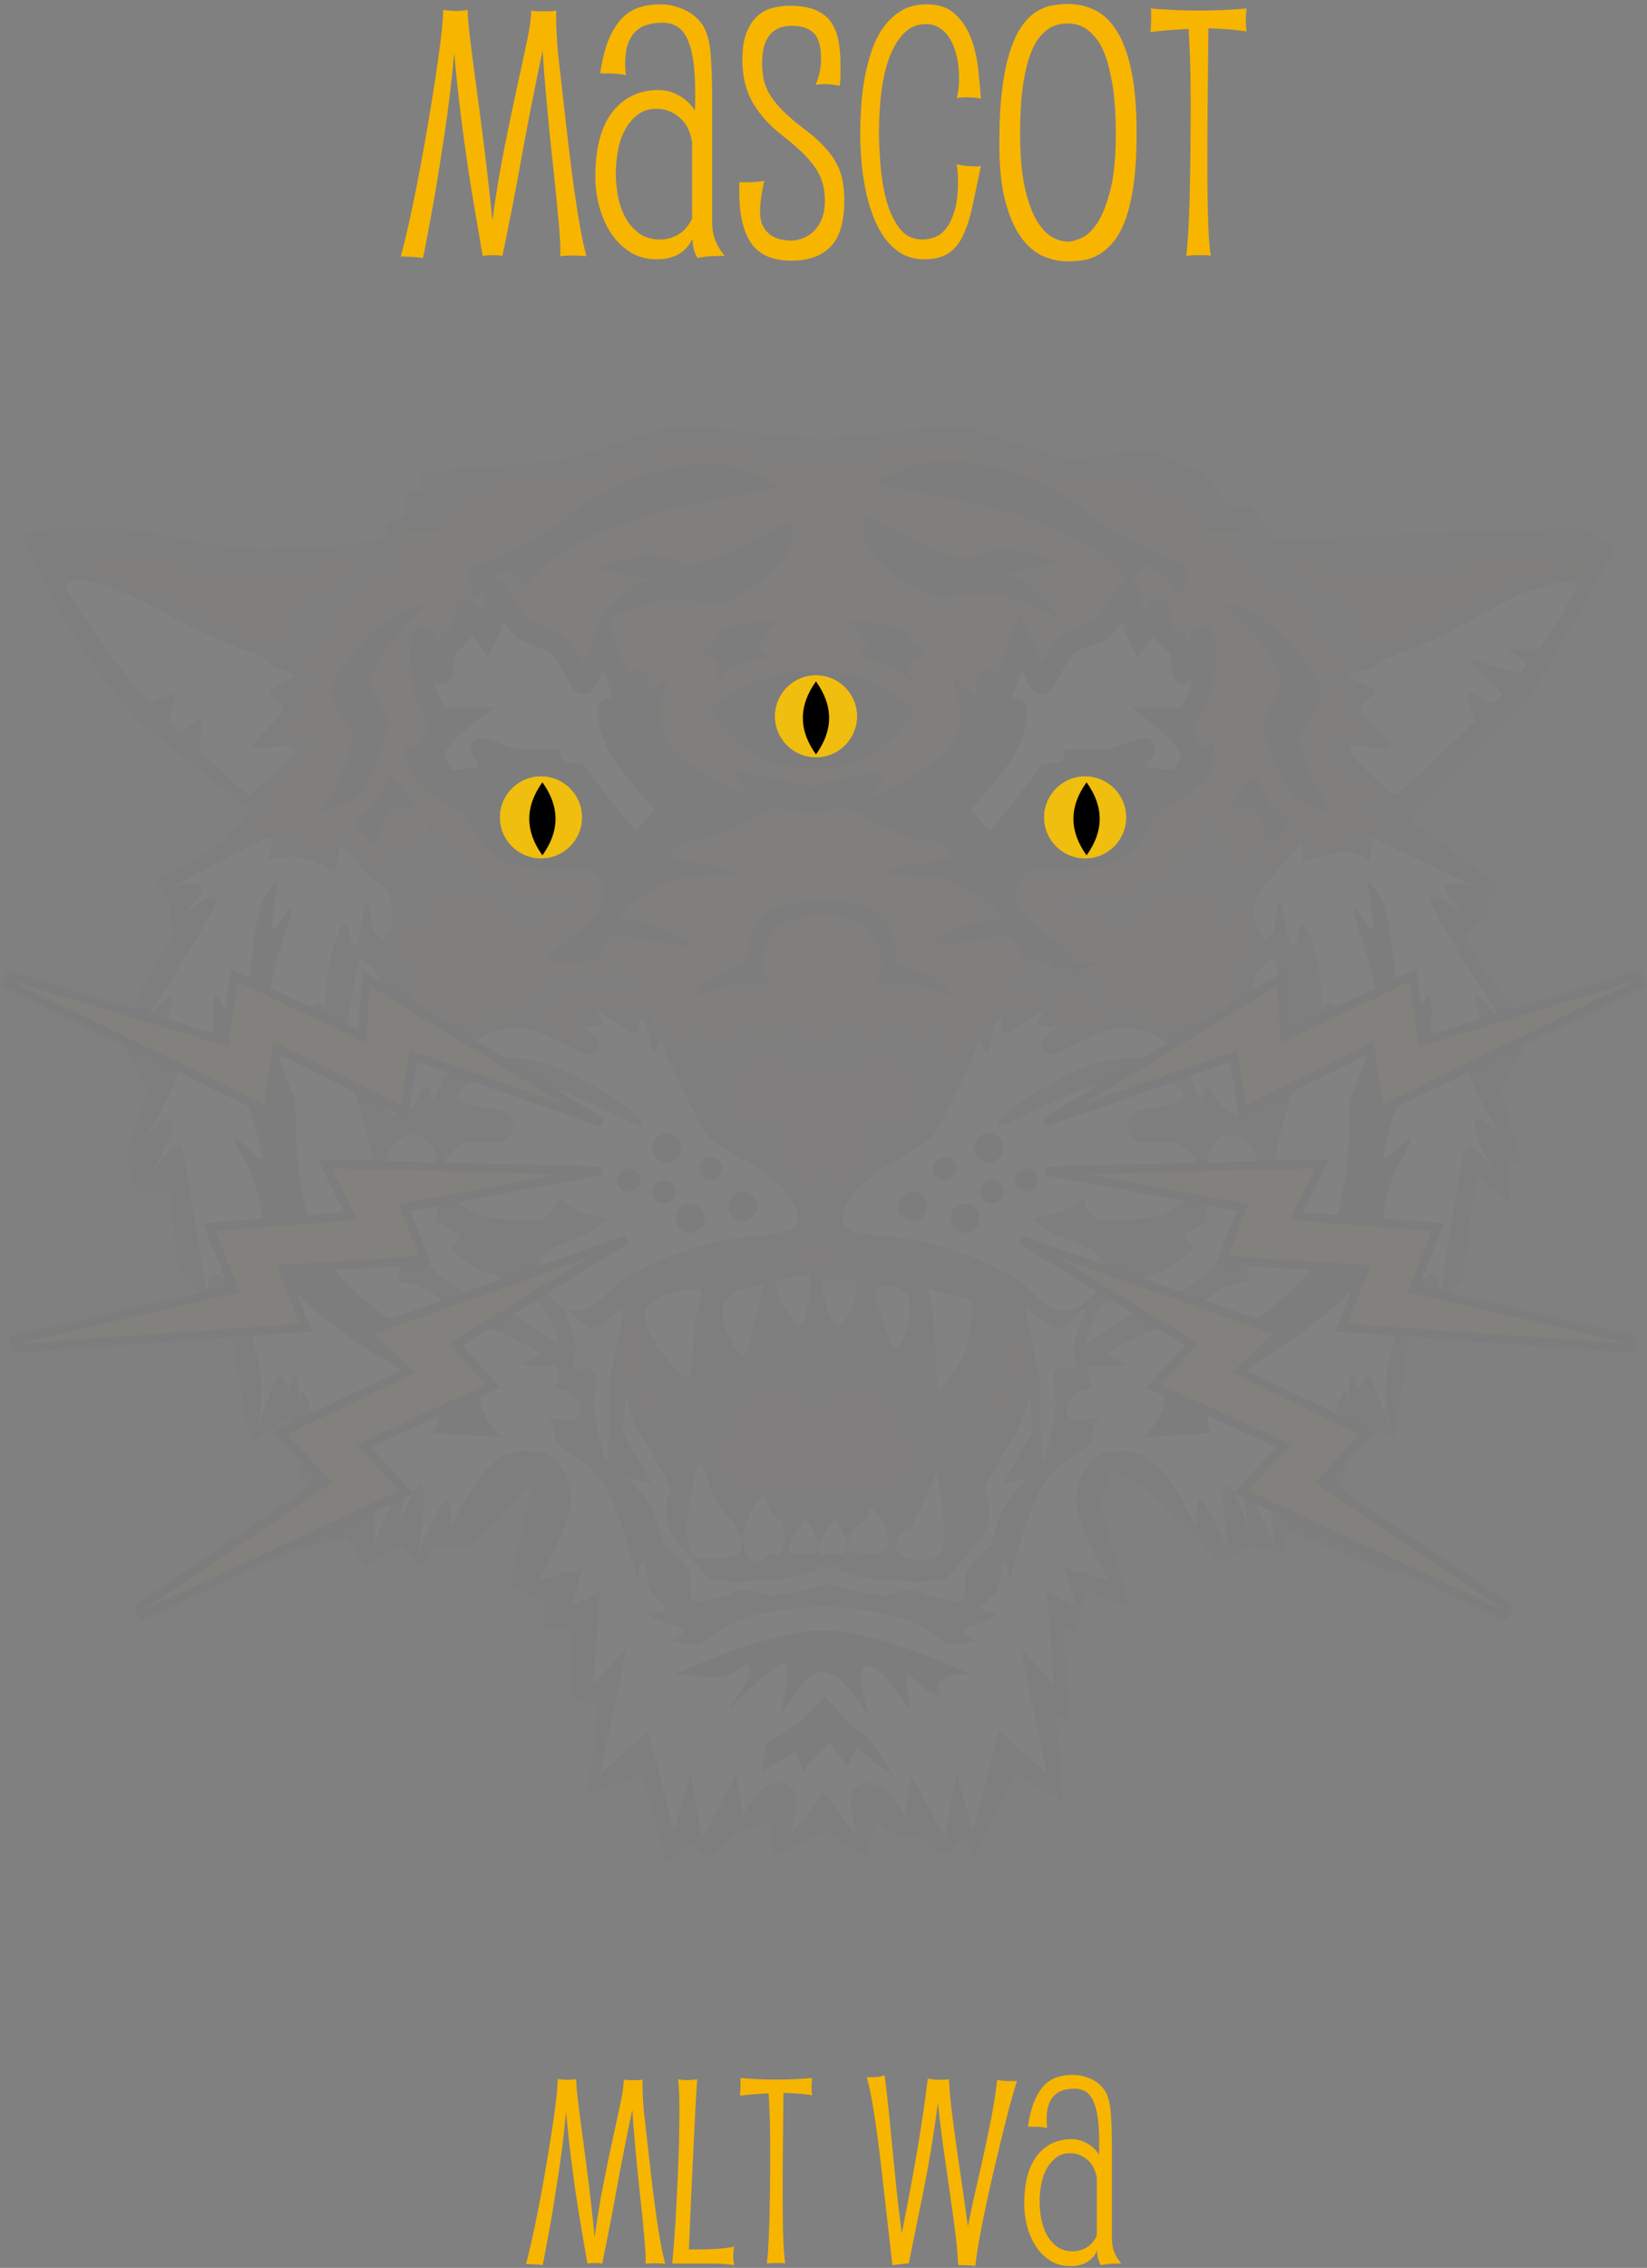 <?xml version="1.0" encoding="UTF-8"?>
<svg width="380px" height="523px" viewBox="0 0 380 523" version="1.1" xmlns="http://www.w3.org/2000/svg" xmlns:xlink="http://www.w3.org/1999/xlink">
    <rect x="0" y="0" width="380" height="523" fill="#808080" stroke="none"/>
    <title>eyes-name</title>
    <g id="eyes-name" stroke="none" stroke-width="1" fill="none" fill-rule="evenodd">
        <g id="eyes" transform="translate(0, 98)" fill-rule="nonzero">
            <g id="Group-2-Copy" opacity="0.02">
                <g id="Group-4">
                    <path d="M89.178,26.438 C73.971,28.391 62.901,29.059 55.966,28.442 C45.519,27.513 33.587,23.975 26.679,23.74 C12.894,23.271 5.735,24.171 5.203,26.438 C10.475,37.105 14.74,44.998 17.999,50.116 C21.258,55.235 25.865,61.277 31.819,68.242 L57.79,88.823 L51.154,96.588 L36.058,105.362 L39.315,109.824 L39.315,115.627 L41.042,115.627 L36.058,124.232 L31.553,132.327 L29.172,144.469 L34.077,153.802 L29.172,168.197 L31.553,176.848 L39.315,176.848 L41.042,194.74 L53.005,207.879 L57.79,234.787 L66.534,228.534 L69.369,233.452 L69.369,243.849 L75.869,246.484 L53.005,263.194 L80.171,256.448 L84.191,263.194 L91.982,258.422 L97.469,263.194 L100.474,258.422 L108.659,258.422 L122.791,243.849 L117.608,268.181 L125.411,271.288 L125.411,278.034 L132.186,278.034 L132.186,293.249 L138.136,295.603 L135.646,315.531 L148.26,311.287 L153.841,331.748 L159.241,326.603 L163.384,330.854 L169.907,324.333 L177.466,322.231 L178.816,330.05 L190.42,324.333 L199.741,330.05 L201.935,322.231 L207.166,325.739 L212.117,325.739 L217.966,330.05 L222.691,325.739 L224.716,330.05 L234.166,311.287 L245.184,317.164 L243.616,297.125 L246.728,299.1 L245.184,278.034 L248.49,278.034 L250.366,268.609 L260.589,272.82 L253.735,248.353 L256.721,240.955 L262.9,243.849 L275.941,256.448 L281.714,262.365 L288.769,258.422 L295.975,260.495 L297.102,255.099 L321.917,265.056 L325.112,260.495 L309.036,246.484 L313.213,230.522 L321.917,233.452 L325.112,209.902 L337.526,197.086 L340.543,172.801 L348.217,179.093 L348.217,170.103 L351.147,170.103 L346.194,153.802 L351.147,144.469 L351.147,136.435 L343.03,126.492 L337.526,117.773 L343.18,113.404 L343.18,109.824 L346.194,106.693 L325.112,90.83 L353.365,62.306 L372.8,28.442 L364.999,23.74 L294.528,26.438 L288.769,18.89 L283.552,18.89 L277.366,10.903 L264.348,5.507 L246.728,8.205 L221.823,0.036 L189.616,3.373 L155.866,0.036 L129.599,8.205 L97.469,10.903 L97.469,15.019 L93.766,15.019 L93.766,20.522 L89.178,23.22 L89.178,26.438 Z" id="Path-9" fill-opacity="0.602" fill="#031710"></path>
                    <g id="Ear" transform="translate(292.216, 29.062)">
                        <path d="M0.008,2.209 C1.017,2.209 18.861,3.765 32.691,3.765 C46.521,3.765 58.617,0.906 62.411,0.756 C66.204,0.605 73.591,-0.345 74.534,0.756 C75.476,1.857 74.355,3.768 73.413,5.26 C73.136,5.697 70.669,3.074 62.411,5.52 C57.584,6.95 33.237,20.358 21.352,22.633 C20.072,22.878 15.517,19.897 15.517,18.785 C15.517,17.673 19.379,19.678 21.002,18.785 C21.998,18.236 23.029,16.842 22.194,15.917 C18.682,12.022 -0.459,2.209 0.008,2.209 Z" id="Path-56" fill="#C9730D"></path>
                        <path d="M71.305,7.707 C72.369,8.137 67.115,16.437 62.97,22.316 C62.428,23.085 56.488,21.985 56.001,22.648 C55.527,23.292 60.504,25.703 60.112,26.204 C59.194,27.382 58.544,28.107 58.362,28.107 C57.409,28.107 47.404,24.853 46.788,24.853 C46.173,24.853 54.171,32.492 54.395,32.99 C54.619,33.488 52.059,35.125 51.793,34.88 C51.528,34.634 46.969,32.527 46.325,32.527 C45.681,32.527 48.491,39.295 47.886,39.584 C47.281,39.873 30.489,56.579 29.442,56.229 C28.744,55.996 25.583,53.063 19.959,47.428 C18.993,45.967 19.143,45.132 20.41,44.923 C22.311,44.61 27.866,46.281 28.653,45.245 C29.439,44.208 22.78,39.04 21.858,36.757 C20.936,34.473 25.518,33.697 24.969,32.527 C24.421,31.357 19.714,29.746 19.232,29.09 C18.48,28.067 24.969,27.374 24.969,26.689 C24.969,25.363 28.001,24.934 37.888,20.758 C44.679,17.888 54.863,11.177 60.847,9.085 C69.346,6.114 70.698,7.461 71.305,7.707 Z" id="Path-57" fill="#FFFFFF"></path>
                    </g>
                    <path d="M12.135,31.271 C13.143,31.271 30.988,32.826 44.817,32.826 C58.647,32.826 70.743,29.968 74.537,29.818 C78.331,29.667 85.717,28.716 86.66,29.818 C87.603,30.919 86.481,32.83 85.539,34.322 C85.262,34.759 82.795,32.135 74.537,34.582 C69.71,36.012 45.363,49.42 33.479,51.695 C32.198,51.94 27.643,48.959 27.643,47.847 C27.643,46.734 31.505,48.74 33.128,47.847 C34.124,47.298 35.155,45.904 34.321,44.978 C30.808,41.084 11.667,31.271 12.135,31.271 Z" id="Path-56" fill="#C9730D" transform="translate(49.571, 40.501) scale(-1, 1) translate(-49.571, -40.501) "></path>
                    <path d="M67.692,36.653 C69.348,37.322 57.085,53.406 54.338,57.169 C51.591,60.932 48.035,64.187 47.77,63.941 C47.504,63.696 42.945,61.589 42.302,61.589 C41.658,61.589 44.468,68.357 43.863,68.646 C43.734,68.707 42.873,69.512 41.586,70.738 C40.952,71.342 37.52,67.473 36.716,68.242 C35.876,69.046 37.659,74.495 36.716,75.394 C31.785,80.095 26.019,85.492 25.419,85.291 C24.721,85.058 21.56,82.124 15.936,76.49 C14.969,75.029 15.12,74.194 16.387,73.985 C18.288,73.672 23.843,75.343 24.629,74.307 C25.416,73.27 18.757,68.102 17.835,65.819 C16.913,63.535 21.495,62.758 20.946,61.589 C20.397,60.419 15.691,58.808 15.209,58.152 C14.457,57.129 20.946,55.644 20.946,54.958 C20.946,53.633 23.891,53.143 33.777,48.967 C40.569,46.097 50.99,39.747 56.974,37.655 C65.472,34.684 67.085,36.408 67.692,36.653 Z" id="Path-57" fill="#FFFFFF" transform="translate(41.497, 60.615) scale(-1, 1) translate(-41.497, -60.615) "></path>
                    <path d="M317.041,73.044 C317.041,73.633 311.433,71.435 309.644,72.009 C307.856,72.582 306.945,74.458 308.294,76.559 C309.644,78.66 319.806,86.892 319.806,87.752 C319.806,88.325 316.888,87.569 311.051,85.482 C316.082,88.352 320.13,91.778 323.196,95.759 C324.094,96.925 316.113,91.91 314.381,92.968 C313.369,93.586 315.775,97.54 315.185,97.931 C314.596,98.321 312.489,95.65 310.136,96.148 C308.526,96.489 303.465,98.932 302.676,98.932 C301.887,98.932 302.757,94.468 300.929,94.089 C299.426,93.779 294.498,100.987 293.365,102.05 C292.61,102.759 290.675,100.268 287.562,94.577 C288.651,101.269 288.651,104.615 287.562,104.615 C286.529,104.615 284.243,95.023 281.114,96.148 C280.266,96.453 281.007,90.144 279.608,90.756 C278.575,91.207 278.027,96.107 276.151,97.082 C275.567,97.385 274.053,96.287 273.24,96.711 C271.219,97.765 274.511,100.601 268.743,103.736 C267.041,104.662 264.44,107.177 259.144,108.242 C254.708,109.134 244.069,107.623 244.391,109.889 C244.496,110.632 249.579,109.373 253.108,111.403 C255.906,113.014 256.795,117.313 256.229,117.8 C255.942,118.046 268.02,105.585 273.24,106.13 C274.825,106.296 280.226,105.762 280.66,107.767 C281.188,110.203 280.034,110.923 278.508,113.733 C278.467,113.808 282.779,111.971 282.601,112.902 C282.459,113.64 282.026,116.71 281.994,116.767 C281.568,117.532 289.937,107.767 289.937,107.767 C289.937,107.767 290.736,123.819 286.96,127.332 C286.361,127.889 287.386,124.272 285.433,122.981 C284.502,122.366 285.186,130.645 282.601,135.905 C281.406,138.336 280.266,141.321 279.696,141.197 C279.35,141.122 276.169,138.352 271.822,137.502 C268.797,136.909 259.759,137.341 257.566,136.422 C255.607,135.6 253.725,127.588 250.024,127.332 C247.167,127.134 235.069,123.709 230.463,128.55 C230.097,128.935 240.914,127.744 247.747,129.79 C250.759,130.693 254.069,135.502 254.291,137.056 C254.323,137.278 254.291,137.433 254.188,137.502 C253.357,138.051 245.798,143.095 243.207,143.036 C242.083,143.011 246.961,140.122 247.038,138.344 C247.079,137.394 243.337,136.775 242.819,136.952 C240.692,137.678 244.376,131.646 242.155,132.582 C239.474,133.712 236.995,135.407 233.592,137.813 C232.558,138.544 232.412,131.843 231.423,132.582 C230.107,133.564 229.973,134.754 228.504,136.422 C228.265,136.693 228.161,141.197 227.381,141.197 C226.602,141.197 225.288,138.351 224.634,139.287 C222.797,141.916 220.508,149.733 220.103,150.097 C219.802,150.368 220.762,146.071 219.625,144.763 C218.887,143.913 216.616,144.2 216.616,143.99 C216.616,143.455 220.109,139.009 219.625,139.287 C217.297,140.625 210.799,142.234 208.69,143.036 C206.948,143.699 211.735,138.72 209.578,139.287 C208.075,139.682 198.992,142.172 197.511,142.479 C196.207,142.749 202.235,137.198 200.826,137.502 C198.729,137.953 194.993,139.612 189.616,142.479 L189.616,8.154 C204.096,6.017 214.517,5.174 220.88,5.625 C227.243,6.075 235.645,8.25 246.087,12.151 C253.28,11.749 259.088,12.24 263.513,13.623 C265.341,14.194 275.874,15.253 276.151,15.604 C276.428,15.954 270.143,17.136 270.761,17.585 C271.593,18.189 279.358,17.743 279.696,18.078 C280.035,18.412 274.751,20.735 274.933,21.164 C275.054,21.45 276.963,21.45 280.66,21.164 L276.653,25.007 L286.96,25.007 C285.642,29.154 287.347,32.619 292.075,35.4 C299.168,39.572 310.529,45.287 311.051,45.817 C311.572,46.347 300.707,43.605 300.929,44.82 C301.076,45.63 304.754,48.909 311.961,54.658 C308.478,55.681 306.737,56.829 306.737,58.1 C306.737,60.006 312.732,61.105 312.732,61.587 C312.732,62.07 308.573,62.441 309.644,64.91 C310.716,67.378 317.041,72.455 317.041,73.044 Z" id="forehead" fill="#C9730D"></path>
                    <path d="M183.391,73.044 C183.391,73.633 177.783,71.435 175.994,72.009 C174.206,72.582 173.295,74.458 174.644,76.559 C175.994,78.66 186.156,86.892 186.156,87.752 C186.156,88.325 183.238,87.569 177.401,85.482 C182.432,88.352 186.48,91.778 189.546,95.759 C190.444,96.925 182.463,91.91 180.731,92.968 C179.719,93.586 182.125,97.54 181.535,97.931 C180.946,98.321 178.839,95.65 176.486,96.148 C174.876,96.489 169.815,98.932 169.026,98.932 C168.237,98.932 169.107,94.468 167.279,94.089 C165.776,93.779 160.848,100.987 159.715,102.05 C158.96,102.759 157.025,100.268 153.912,94.577 C155.001,101.269 155.001,104.615 153.912,104.615 C152.879,104.615 150.593,95.023 147.464,96.148 C146.616,96.453 147.357,90.144 145.958,90.756 C144.925,91.207 144.377,96.107 142.501,97.082 C141.917,97.385 140.403,96.287 139.59,96.711 C137.569,97.765 140.861,100.601 135.093,103.736 C133.391,104.662 130.79,107.177 125.494,108.242 C121.058,109.134 110.419,107.623 110.741,109.889 C110.846,110.632 115.929,109.373 119.458,111.403 C122.256,113.014 123.145,117.313 122.579,117.8 C122.292,118.046 134.37,105.585 139.59,106.13 C141.175,106.296 146.576,105.762 147.01,107.767 C147.538,110.203 146.384,110.923 144.858,113.733 C144.817,113.808 149.129,111.971 148.951,112.902 C148.809,113.64 148.376,116.71 148.344,116.767 C147.918,117.532 156.287,107.767 156.287,107.767 C156.287,107.767 157.086,123.819 153.31,127.332 C152.711,127.889 153.736,124.272 151.783,122.981 C150.852,122.366 151.536,130.645 148.951,135.905 C147.756,138.336 146.616,141.321 146.046,141.197 C145.7,141.122 142.519,138.352 138.172,137.502 C135.147,136.909 126.109,137.341 123.916,136.422 C121.957,135.6 120.075,127.588 116.374,127.332 C113.517,127.134 101.419,123.709 96.813,128.55 C96.447,128.935 107.264,127.744 114.097,129.79 C117.109,130.693 120.641,137.433 120.538,137.502 C119.707,138.051 112.148,143.095 109.557,143.036 C108.433,143.011 113.311,140.122 113.388,138.344 C113.429,137.394 111.093,136.696 110.575,136.873 C108.448,137.599 111.39,131.646 109.169,132.582 C106.487,133.712 103.688,135.095 100.286,137.502 C99.252,138.233 99.796,132.522 98.807,133.26 C97.491,134.242 96.66,133.898 95.191,135.565 C94.952,135.837 94.999,140.641 94.22,140.641 C93.44,140.641 92.458,137.856 91.803,138.792 C89.967,141.421 86.858,149.733 86.453,150.097 C86.152,150.368 87.112,146.071 85.975,144.763 C85.237,143.913 82.966,144.2 82.966,143.99 C82.966,143.455 86.459,139.009 85.975,139.287 C83.647,140.625 77.149,142.234 75.04,143.036 C73.298,143.699 78.085,138.72 75.928,139.287 C74.425,139.682 65.342,142.172 63.861,142.479 C62.557,142.749 68.585,137.198 67.176,137.502 C65.079,137.953 61.343,139.612 55.966,142.479 L55.966,8.154 C70.446,6.017 80.867,5.174 87.23,5.625 C93.593,6.075 101.995,8.25 112.437,12.151 C119.63,11.749 125.438,12.24 129.863,13.623 C131.691,14.194 142.224,15.253 142.501,15.604 C142.778,15.954 136.493,17.136 137.111,17.585 C137.943,18.189 145.708,17.743 146.046,18.078 C146.385,18.412 141.101,20.735 141.283,21.164 C141.404,21.45 143.313,21.45 147.01,21.164 L143.003,25.007 L153.31,25.007 C151.992,29.154 153.697,32.619 158.425,35.4 C165.518,39.572 176.879,45.287 177.401,45.817 C177.922,46.347 167.057,43.605 167.279,44.82 C167.426,45.63 171.104,48.909 178.311,54.658 C174.828,55.681 173.087,56.829 173.087,58.1 C173.087,60.006 179.082,61.105 179.082,61.587 C179.082,62.07 174.923,62.441 175.994,64.91 C177.066,67.378 183.391,72.455 183.391,73.044 Z" id="forehead-copy" fill="#C9730D" transform="translate(122.791, 77.808) scale(-1, 1) translate(-122.791, -77.808) "></path>
                    <path d="M234.437,109.066 C234.437,114.311 248.424,121.613 247.803,123.366 C247.181,125.118 238.136,123.8 235.844,122.997 C233.552,122.193 237.294,121.214 232.875,118.206 C231.438,117.228 219.193,120.118 214.778,120.118 C212.952,120.118 221.985,114.15 229.711,114.15 C233.216,114.15 226.906,108.005 217.729,104.815 C213.423,103.318 203.628,104.758 204.155,103.404 C204.507,102.501 209.679,101.308 219.672,99.825 C218.377,97.015 216.059,95.609 212.718,95.609 C207.707,95.609 197.572,88.551 195.135,88.551 C193.511,88.551 190.771,88.982 186.916,89.844 L186.916,83.298 L204.808,79.45 L201.321,85.801 C211.347,80.974 217.464,76.895 219.672,73.566 C221.88,70.236 221.88,65.089 219.672,58.124 L233.352,68.738 L277.01,62.294 C275.82,65.536 275.282,67.984 275.396,69.639 C275.511,71.293 276.333,72.959 277.863,74.635 L279.954,73.566 C280.361,77.044 279.663,79.838 277.863,81.947 C276.062,84.057 272.33,86.69 266.668,89.844 C263.891,95.67 260.766,99.326 257.295,100.814 C253.824,102.302 247.659,102.817 238.8,102.36 C235.891,103.333 234.437,105.569 234.437,109.066 Z" id="eye-black-block" fill="#000000"></path>
                    <path d="M141.287,109.066 C141.287,114.311 155.274,121.613 154.653,123.366 C154.031,125.118 144.986,123.8 142.694,122.997 C140.402,122.193 144.144,121.214 139.725,118.206 C138.288,117.228 126.043,120.118 121.628,120.118 C119.802,120.118 128.835,114.15 136.561,114.15 C140.066,114.15 133.756,108.005 124.579,104.815 C120.273,103.318 110.478,104.758 111.005,103.404 C111.357,102.501 116.529,101.308 126.522,99.825 C125.227,97.015 122.909,95.609 119.568,95.609 C114.557,95.609 104.422,88.551 101.985,88.551 C100.361,88.551 97.621,88.982 93.766,89.844 L93.766,83.298 L111.658,79.45 L108.171,85.801 C118.197,80.974 124.314,76.895 126.522,73.566 C128.73,70.236 128.73,65.089 126.522,58.124 L140.202,68.738 L183.86,62.294 C182.67,65.536 182.132,67.984 182.246,69.639 C182.361,71.293 183.183,72.959 184.713,74.635 L186.804,73.566 C187.211,77.044 186.513,79.838 184.713,81.947 C182.912,84.057 179.18,86.69 173.518,89.844 C170.741,95.67 167.616,99.326 164.145,100.814 C160.674,102.302 154.509,102.817 145.65,102.36 C142.741,103.333 141.287,105.569 141.287,109.066 Z" id="eye-black-block-copy" fill="#000000" transform="translate(140.341, 91.178) scale(-1, 1) translate(-140.341, -91.178) "></path>
                    <path d="M220.984,88.388 C220.984,87.828 228.092,81.117 231.983,74.634 C233.99,71.29 235.111,65.428 234.392,65.428 C233.673,65.428 225.709,75.83 224.841,75.83 C224.475,75.83 227.362,72.153 228.219,67.644 C228.716,65.027 227.418,58.94 227.688,58.94 C227.868,58.94 228.992,60.072 231.06,62.337 L235.517,49.833 C238.368,56.42 239.977,59.713 240.343,59.713 C240.893,59.713 244.041,52.696 246.193,50.877 C248.979,48.521 252.967,48.355 254.241,47.05 C257.627,43.578 260.108,38.403 260.372,38.403 C260.635,38.403 260.857,42.754 261.339,44.805 C261.66,46.172 262.151,47.502 262.812,48.794 C265.659,44.718 267.175,42.68 267.36,42.68 C267.636,42.68 267.633,46.522 268.533,47.847 C269.814,49.731 271.305,49.913 271.806,50.877 C273.025,53.223 272.64,57.158 273.016,57.291 C273.343,57.406 277.206,48.794 277.538,48.794 C278.002,48.794 278.132,54.357 277.538,58.617 C277.142,61.457 275.872,64.466 273.728,67.644 L268.201,67.644 C271.699,70.41 273.818,72.74 274.559,74.634 C275.299,76.528 274.382,79.067 271.806,82.252 C264.561,81.522 260.837,80.947 260.635,80.526 C260.332,79.895 264.366,74.634 263.989,74.634 C263.738,74.634 261.113,75.526 256.114,77.31 L247.775,77.31 C247.38,78.436 246.853,79.242 246.193,79.729 C245.533,80.216 244.065,80.482 241.788,80.526 C234.023,91.119 229.645,96.416 228.655,96.416 C227.169,96.416 220.984,89.661 220.984,88.388 Z" id="eyebrow" stroke="#000000" stroke-width="5" fill="#FFFFFF"></path>
                    <path d="M97.049,88.388 C97.049,87.828 104.158,81.117 108.049,74.634 C110.055,71.29 111.176,65.428 110.458,65.428 C109.739,65.428 101.775,75.83 100.907,75.83 C100.541,75.83 103.428,72.153 104.285,67.644 C104.782,65.027 103.483,58.94 103.753,58.94 C103.933,58.94 105.057,60.072 107.125,62.337 L111.582,49.833 C114.434,56.42 116.042,59.713 116.409,59.713 C116.959,59.713 120.106,52.696 122.259,50.877 C125.045,48.521 129.033,48.355 130.307,47.05 C133.693,43.578 136.174,38.403 136.437,38.403 C136.701,38.403 136.923,42.754 137.405,44.805 C137.726,46.172 138.217,47.502 138.878,48.794 C141.725,44.718 143.241,42.68 143.425,42.68 C143.702,42.68 143.698,46.522 144.599,47.847 C145.88,49.731 147.371,49.913 147.872,50.877 C149.091,53.223 148.706,57.158 149.082,57.291 C149.408,57.406 153.271,48.794 153.604,48.794 C154.067,48.794 154.198,54.357 153.604,58.617 C153.208,61.457 151.938,64.466 149.794,67.644 L144.267,67.644 C147.764,70.41 149.883,72.74 150.624,74.634 C151.365,76.528 150.447,79.067 147.872,82.252 C140.627,81.522 136.903,80.947 136.701,80.526 C136.398,79.895 140.432,74.634 140.055,74.634 C139.803,74.634 137.178,75.526 132.179,77.31 L123.84,77.31 C123.445,78.436 122.918,79.242 122.259,79.729 C121.599,80.216 120.131,80.482 117.854,80.526 C110.089,91.119 105.711,96.416 104.72,96.416 C103.234,96.416 97.049,89.661 97.049,88.388 Z" id="eyebrow-copy" stroke="#000000" stroke-width="5" fill="#FFFFFF" transform="translate(125.525, 67.41) scale(-1, 1) translate(-125.525, -67.41) "></path>
                    <path d="M199.784,20.522 C199.009,23.837 199.009,26.161 199.784,27.493 C203.2,33.372 210.259,37.042 214.16,39.143 C217.476,40.93 222.773,38.164 230.009,39.143 C232.788,39.519 237.599,41.332 244.443,44.582 C241.576,40.859 239.179,38.262 237.25,36.792 C235.322,35.322 233.279,34.534 231.123,34.428 L244.443,31.586 C239.069,29.728 234.985,28.703 232.191,28.511 C228.095,28.23 224.599,31.436 221.823,30.749 C216.206,29.357 208.86,25.948 199.784,20.522 Z" id="Path-53" fill="#000000"></path>
                    <path d="M201.623,13.439 C208.447,9.335 215.18,7.645 221.823,8.368 C231.787,9.453 243.197,13.439 251.359,20.522 C259.522,27.605 272.541,31.458 273.651,32.552 C274.76,33.645 272.855,38.634 272.08,39.194 C271.304,39.755 270.899,37.263 269.229,35.703 C267.558,34.143 266.245,32.552 264.786,32.552 C263.813,32.552 262.404,33.965 260.558,36.792 C258.029,32.83 254.285,29.482 249.327,26.748 C244.368,24.013 237.113,21.296 227.563,18.597 L201.623,13.439 Z" id="Path-54" fill="#000000"></path>
                    <path d="M219.603,131.869 C214.971,130.077 211.615,129.067 209.535,128.838 C207.455,128.61 204.78,128.805 201.509,129.423 C202.656,127.231 203.262,125.649 203.327,124.678 C203.584,120.807 201.522,117.822 200.489,116.532 C199.067,114.755 195.443,113.47 189.616,112.676 L189.616,109.853 C195.771,109.641 200.112,110.582 202.639,112.676 C205.166,114.771 206.611,118.625 206.974,124.239 C210.933,125.481 213.811,126.645 215.608,127.731 C217.405,128.816 218.737,130.196 219.603,131.869 Z" id="Path-58" fill="#000000"></path>
                    <path d="M138.071,21.981 C137.296,25.296 137.296,27.62 138.071,28.953 C141.487,34.831 148.546,38.502 152.446,40.603 C155.763,42.39 161.06,39.624 168.296,40.603 C171.075,40.979 175.886,42.792 182.73,46.042 C179.863,42.318 177.466,39.722 175.537,38.251 C173.609,36.781 171.566,35.993 169.41,35.888 L182.73,33.046 C177.356,31.188 173.272,30.163 170.478,29.971 C166.382,29.689 162.886,32.896 160.11,32.208 C154.493,30.817 147.146,27.408 138.071,21.981 Z" id="Path-53" fill="#000000" transform="translate(160.11, 34.011) scale(-1, 1) translate(-160.11, -34.011) "></path>
                    <path d="M107.943,14.279 C114.767,10.175 121.5,8.485 128.143,9.208 C138.108,10.293 149.517,14.279 157.68,21.362 C165.843,28.445 178.861,32.299 179.971,33.392 C181.081,34.485 179.175,39.474 178.4,40.034 C177.625,40.595 177.219,38.103 175.549,36.543 C173.879,34.984 172.566,33.392 171.106,33.392 C170.134,33.392 168.724,34.805 166.878,37.632 C164.349,33.67 160.605,30.322 155.647,27.588 C150.689,24.853 143.434,22.136 133.883,19.437 L107.943,14.279 Z" id="Path-54" fill="#000000" transform="translate(144.126, 24.58) scale(-1, 1) translate(-144.126, -24.58) "></path>
                    <path d="M161.508,45.112 C163.514,45.965 165.241,47.838 166.691,50.734 C167.397,52.145 163.469,52.231 165.256,53.717 C166.053,54.38 168.737,53.938 171.924,55.425 C173.136,55.991 175.112,57.627 177.852,60.333 C175.882,57.028 175.541,55.032 176.826,54.346 C177.315,54.085 178.477,53.433 180.31,52.389 C178.478,51.288 177.317,50.467 176.826,49.924 C176.335,49.381 176.1,48.659 176.121,47.758 C174.098,46.847 172.163,46.224 170.316,45.889 C168.468,45.554 165.532,45.295 161.508,45.112 Z" id="Path-55" fill="#000000" transform="translate(170.909, 52.722) scale(-1, 1) translate(-170.909, -52.722) "></path>
                    <path d="M195.016,45.112 C197.022,45.965 198.75,47.838 200.199,50.734 C200.906,52.145 196.977,52.231 198.764,53.717 C199.561,54.38 202.245,53.938 205.432,55.425 C206.644,55.991 208.62,57.627 211.36,60.333 C209.391,57.028 209.049,55.032 210.335,54.346 C210.824,54.085 211.985,53.433 213.818,52.389 C211.987,51.288 210.826,50.467 210.335,49.924 C209.844,49.381 209.608,48.659 209.629,47.758 C207.607,46.847 205.672,46.224 203.824,45.889 C201.977,45.554 199.041,45.295 195.016,45.112 Z" id="Path-55-Copy" fill="#000000"></path>
                    <path d="M189.616,131.869 C184.985,130.077 181.629,129.067 179.549,128.838 C177.469,128.61 174.793,128.805 171.522,129.423 C172.67,127.231 173.276,125.649 173.34,124.678 C173.597,120.807 171.536,117.822 170.503,116.532 C169.081,114.755 165.456,113.47 159.63,112.676 L159.63,109.853 C165.785,109.641 170.126,110.582 172.652,112.676 C175.179,114.771 176.624,118.625 176.987,124.239 C180.946,125.481 183.824,126.645 185.622,127.731 C187.419,128.816 188.751,130.196 189.616,131.869 Z" id="Path-58" fill="#000000" transform="translate(174.623, 120.846) scale(-1, 1) translate(-174.623, -120.846) "></path>
                    <path d="M211.149,65.617 C204.277,59.722 196.697,56.774 188.41,56.774 C181.543,56.774 173.715,79.128 188.41,79.128 C198.207,79.128 205.787,74.624 211.149,65.617 Z" id="Path-66" fill="#000000"></path>
                    <path d="M195.043,65.617 C188.17,59.722 180.59,56.774 172.304,56.774 C165.436,56.774 157.608,79.128 172.304,79.128 C182.101,79.128 189.68,74.624 195.043,65.617 Z" id="Path-66-Copy" fill="#000000" transform="translate(179.504, 67.951) scale(-1, 1) translate(-179.504, -67.951) "></path>
                    <g id="White-cheks" transform="translate(31.666, 94.55)">
                        <path d="M228.592,68.139 C228.147,66.584 228.856,64.445 230.385,63.766 C234.018,62.154 241.258,63.22 241.258,59.826 C241.258,57.448 232.923,54.771 222.632,57.364 C212.053,60.031 199.498,67.992 198.635,67.048 C196.932,65.186 212.828,55.435 219.94,52.964 C224.681,51.316 230.92,50.866 238.655,51.613 C238.565,49.493 237.821,47.992 236.422,47.11 C234.324,45.787 231.607,44.372 227.169,44.372 C222.732,44.372 212.522,50.746 210.565,50.746 C209.685,50.746 208.045,49.044 208.819,47.11 C209.193,46.177 212.103,45.141 212.103,44.372 C212.103,43.603 208.39,44.835 207.717,43.67 C207.045,42.506 210.068,40.215 209.702,40.215 C209.335,40.215 201.967,45.444 200.338,45.697 C198.709,45.949 200.079,41.252 198.635,42.512 C197.19,43.772 196.723,49.651 196.181,50.313 C195.639,50.975 194.263,46.085 193.78,48.513 C193.297,50.941 189.336,58.841 186.748,63.766 C184.161,68.692 184.531,68.841 181.995,70.912 C179.459,72.983 162.693,80.244 162.693,88.508 C162.693,92.907 171.27,91.625 181.995,93.909 C191.417,95.915 202.862,101.437 206.608,105.536 C211.948,111.378 216.93,111.066 221.553,104.601 C222.548,100.652 222.548,98.086 221.553,96.902 C219.439,94.388 213.197,93.062 210.861,91.783 C206.964,89.649 207.242,88.508 206.608,88.508 C206.004,88.508 215.102,87.157 217.638,83.849 C218.457,82.781 218.46,87.157 221.553,88.508 C222.845,89.073 228.205,88.508 231.003,88.508 C238.478,88.508 244.262,82.866 244.262,78.895 C244.262,74.924 244.678,74.495 240.678,71.747 C236.677,69 230.095,73.391 228.592,68.139 Z" id="Path-50" fill="#FFFFFF"></path>
                        <path d="M136.792,68.139 C136.347,66.584 137.056,64.445 138.585,63.766 C142.218,62.154 149.458,63.22 149.458,59.826 C149.458,57.448 141.123,54.771 130.832,57.364 C120.253,60.031 107.698,67.992 106.835,67.048 C105.132,65.186 121.028,55.435 128.14,52.964 C132.881,51.316 139.12,50.866 146.855,51.613 C146.765,49.493 146.021,47.992 144.622,47.11 C142.524,45.787 139.807,44.372 135.369,44.372 C130.932,44.372 120.722,50.746 118.765,50.746 C117.885,50.746 116.245,49.044 117.019,47.11 C117.393,46.177 120.303,45.141 120.303,44.372 C120.303,43.603 116.59,44.835 115.917,43.67 C115.245,42.506 118.268,40.215 117.902,40.215 C117.535,40.215 110.167,45.444 108.538,45.697 C106.909,45.949 108.279,41.252 106.835,42.512 C105.39,43.772 104.923,49.651 104.381,50.313 C103.839,50.975 102.463,46.085 101.98,48.513 C101.497,50.941 97.536,58.841 94.948,63.766 C92.361,68.692 92.731,68.841 90.195,70.912 C87.659,72.983 70.893,80.244 70.893,88.508 C70.893,92.907 79.47,91.625 90.195,93.909 C99.617,95.915 111.062,101.437 114.808,105.536 C120.148,111.378 125.13,111.066 129.753,104.601 C130.748,100.652 130.748,98.086 129.753,96.902 C127.639,94.388 121.397,93.062 119.061,91.783 C115.164,89.649 115.442,88.508 114.808,88.508 C114.204,88.508 123.302,87.157 125.838,83.849 C126.657,82.781 126.66,87.157 129.753,88.508 C131.045,89.073 136.405,88.508 139.203,88.508 C146.678,88.508 152.462,82.866 152.462,78.895 C152.462,74.924 152.878,74.495 148.878,71.747 C144.877,69 138.295,73.391 136.792,68.139 Z" id="Path-50-Copy" fill="#FFFFFF" transform="translate(111.684, 74.955) scale(-1, 1) translate(-111.684, -74.955) "></path>
                        <path d="M157.95,177.921 C166.016,178.329 171.996,179.179 175.89,180.471 C179.784,181.763 183.463,183.858 186.927,186.754 C189.419,186.754 191.598,186.431 193.467,185.786 C194.042,185.587 190.146,184.492 190.83,183.351 C191.31,182.548 197.473,181.288 198.818,179.605 C199.288,179.016 194.483,179.85 194.82,177.921 C194.944,177.215 196.653,176.549 198.086,174.5 C198.707,173.611 199.199,171.359 199.562,167.745 C200.653,168.058 201.199,169.458 201.199,171.946 C201.199,173.411 204.583,156.992 208.945,150.011 C210.976,146.76 214.687,143.59 220.076,140.5 C220.262,137.48 220.803,135.487 221.699,134.523 C223.042,133.076 216.553,137.062 214.803,133.783 C213.054,130.505 217.355,127.831 220.076,127.831 C220.797,127.831 218.011,123.903 220.076,122.604 C221.069,121.978 225.253,123.057 228.056,121.955 C229.055,121.562 222.435,120.484 224.076,119.454 C225.103,118.809 230.505,115.156 237.25,113.57 C237.78,113.446 238.109,114.099 238.237,115.529 C245.188,107.324 250.92,103.221 255.431,103.221 C257.648,103.221 255.287,100.568 256.415,98.71 C257.582,96.785 263.502,97.541 263.502,84.938 C263.502,72.336 260.899,78.344 264.914,64.608 C267.591,55.45 271.699,47.319 277.238,40.215 C275.261,38.333 274,38.333 273.455,40.215 C273.106,41.422 273.573,35.154 272.407,29.425 C271.755,26.22 270.149,20.934 268.841,20.558 C267.533,20.182 267.93,26.42 266.422,25.414 C264.914,24.409 264.876,16.207 263.502,15.347 C262.686,14.836 263.419,17.34 262.199,22.151 C262.05,22.739 260.278,24.796 259.488,23.483 C258.698,22.17 256.599,20.281 258.584,13.463 C258.98,12.105 260.785,11.339 261.554,10.103 C262.759,8.17 265.187,5.428 268.841,1.88 L268.841,6.359 C272.276,5.378 275.075,4.585 277.238,3.981 C279.402,3.376 281.785,4.169 284.388,6.359 L284.907,0.668 L308.608,11.878 C304.427,10.779 302.153,10.779 301.787,11.878 C301.421,12.978 302.956,15.197 306.393,18.534 C300.563,14.097 297.926,13.035 298.484,15.347 C299.041,17.659 305.063,27.727 316.551,45.55 C311.596,38.795 308.949,36.075 308.608,37.392 C308.267,38.709 310.307,43.775 314.727,52.591 C310.237,46.564 307.459,43.55 306.393,43.55 C304.796,43.55 303.514,43.699 306.393,52.591 C308.313,58.519 311.091,64.086 314.727,69.29 C311.133,65.555 309.093,64.6 308.608,66.425 C308.123,68.25 310.162,72.786 314.727,80.034 C309.982,72.872 307.204,70.306 306.393,72.336 C305.583,74.366 303.507,86.819 300.165,109.696 C301.004,102.094 299.94,99.59 296.973,102.183 C292.521,106.072 290.588,113.891 288.888,120.965 C287.755,125.681 287.755,130.829 288.888,136.41 C286.498,129.622 284.997,125.859 284.388,125.122 C283.778,124.385 282.913,125.288 281.792,127.831 C280.949,124.645 280.304,123.742 279.854,125.122 C279.405,126.502 279.405,129.389 279.854,133.783 C279.395,128.066 278.523,127.028 277.238,130.67 C275.954,134.312 275.19,139.989 274.947,147.7 C274.258,136.985 273.412,131.627 272.407,131.627 C271.402,131.627 270.214,136.985 268.841,147.7 C269.04,142.433 268.469,140.033 267.127,140.5 C265.114,141.2 262.922,146.801 262.199,150.011 C261.717,152.15 261.717,156.713 262.199,163.698 C258.416,154.653 256.16,149.875 255.431,149.363 C254.703,148.852 255.03,152.277 256.415,159.638 C253.655,152.255 251.848,149.046 250.993,150.011 C250.138,150.975 250.394,155.934 251.762,164.887 C248.376,157.66 246.288,153.771 245.499,153.22 C244.71,152.669 244.291,154.808 244.241,159.638 C240.922,152.715 238.164,148.221 235.964,146.156 C232.665,143.059 230.306,141.203 224.076,142.25 C217.847,143.296 216.621,151.214 216.553,153.22 C216.448,156.328 218.955,162.57 224.076,171.946 L213.923,168.934 L216.553,177.921 L209.875,174.5 L211.48,195.892 L203.691,187.34 L209.875,216.547 L198.818,206.524 L192.851,229.476 L189.005,216.547 L186.286,231.188 L178.504,216.547 L176.981,226.002 C174.183,220.615 171.063,218.193 167.621,218.735 C164.179,219.277 163.703,223.428 166.193,231.188 L157.95,220.122 L157.95,177.921 Z" id="Path-59" fill="#FFFFFF"></path>
                        <path d="M254.02,129.023 C251.156,127.844 249.106,128.409 247.871,130.718 C246.635,133.027 246.635,135.442 247.871,137.964 L232.2,138.902 C234.746,136.195 236.25,133.871 236.711,131.931 C237.173,129.99 236.846,127.362 235.731,124.046 L240.319,125.125 L240.319,121.871 L243.099,125.125 L246.583,118.668 C260.185,111.241 269.119,103.827 273.383,96.427 C277.648,89.027 279.771,77.255 279.752,61.112 C283.786,51.702 285.852,44.558 285.95,39.679 C286.098,32.361 280.784,20.169 280.635,17.331 C280.486,14.492 284.453,23.089 284.992,21.435 C285.532,19.781 283.793,12.02 283.793,10.987 C283.793,9.954 286.647,13.252 287.528,15.946 C289.716,22.631 289.554,28.314 290.451,32.953 C291.48,38.274 293.426,42.112 293.847,42.671 C295.25,44.537 297.22,35.523 298.188,37.054 C298.834,38.075 298.834,42.236 298.188,49.537 C295.834,52.885 293.994,55.746 292.67,58.12 C289.463,63.868 287.848,72.037 287.528,73.599 C286.751,77.393 293.36,68.798 293.847,69.938 C294.333,71.077 291.146,74.78 289.705,78.697 C287.17,85.585 286.453,97.362 282.769,101.956 C276.991,109.161 267.408,116.525 254.02,124.046 L254.02,129.023 Z" id="Path-64" fill="#000000"></path>
                        <path d="M0.153,177.921 C8.219,178.329 14.199,179.179 18.093,180.471 C21.987,181.763 25.666,183.858 29.13,186.754 C31.622,186.754 33.802,186.431 35.67,185.786 C36.245,185.587 32.349,184.492 33.033,183.351 C33.513,182.548 39.676,181.288 41.021,179.605 C41.491,179.016 36.686,179.85 37.023,177.921 C37.147,177.215 38.856,176.549 40.289,174.5 C40.91,173.611 41.402,171.359 41.765,167.745 C42.856,168.058 43.402,169.458 43.402,171.946 C43.402,173.411 46.786,156.992 51.148,150.011 C53.179,146.76 56.89,143.59 62.279,140.5 C62.465,137.48 63.007,135.487 63.902,134.523 C65.245,133.076 58.756,137.062 57.007,133.783 C55.257,130.505 59.558,127.831 62.279,127.831 C63.001,127.831 60.214,123.903 62.279,122.604 C63.272,121.978 67.456,123.057 70.259,121.955 C71.258,121.562 64.638,120.484 66.279,119.454 C67.306,118.809 72.708,115.156 79.453,113.57 C79.983,113.446 80.312,114.099 80.44,115.529 C87.391,107.324 93.123,103.221 97.634,103.221 C99.851,103.221 97.49,100.568 98.618,98.71 C99.786,96.785 105.705,97.541 105.705,84.938 C105.705,72.336 103.102,78.344 107.117,64.608 C109.794,55.45 113.902,47.319 119.442,40.215 C117.464,38.333 116.203,38.333 115.658,40.215 C115.309,41.422 115.776,35.154 114.61,29.425 C113.958,26.22 112.352,20.934 111.044,20.558 C109.737,20.182 110.133,26.42 108.625,25.414 C107.117,24.409 107.079,16.207 105.705,15.347 C104.889,14.836 105.622,17.34 104.402,22.151 C104.253,22.739 102.481,24.796 101.691,23.483 C100.901,22.17 98.802,20.281 100.787,13.463 C101.176,12.129 105.451,9.828 106.257,8.659 C107.549,6.782 109.47,4.796 112.019,2.698 L113.365,8.659 C115.668,7.088 117.902,6.001 120.065,5.397 C122.229,4.792 125.13,4.939 128.768,5.838 C127.438,1.946 127.438,0.22 128.768,0.659 C130.099,1.099 137.446,4.839 150.811,11.878 C146.63,10.779 144.356,10.779 143.99,11.878 C143.624,12.978 145.16,15.197 148.596,18.534 C142.766,14.097 140.129,13.035 140.687,15.347 C141.244,17.659 147.267,27.727 158.754,45.55 C153.8,38.795 151.152,36.075 150.811,37.392 C150.47,38.709 152.51,43.775 156.93,52.591 C152.44,46.564 149.662,43.55 148.596,43.55 C146.999,43.55 145.718,43.699 148.596,52.591 C150.516,58.519 153.294,64.086 156.93,69.29 C153.336,65.555 151.296,64.6 150.811,66.425 C150.326,68.25 152.365,72.786 156.93,80.034 C152.185,72.872 149.407,70.306 148.596,72.336 C147.786,74.366 145.71,86.819 142.368,109.696 C143.207,102.094 142.143,99.59 139.176,102.183 C134.724,106.072 132.791,113.891 131.091,120.965 C129.958,125.681 129.958,130.829 131.091,136.41 C128.701,129.622 127.201,125.859 126.591,125.122 C125.981,124.385 125.116,125.288 123.995,127.831 C123.152,124.645 122.507,123.742 122.057,125.122 C121.608,126.502 121.608,129.389 122.057,133.783 C121.598,128.066 120.726,127.028 119.442,130.67 C118.157,134.312 117.393,139.989 117.15,147.7 C116.461,136.985 115.615,131.627 114.61,131.627 C113.605,131.627 112.417,136.985 111.044,147.7 C111.243,142.433 110.672,140.033 109.33,140.5 C107.317,141.2 105.125,146.801 104.402,150.011 C103.92,152.15 103.92,156.713 104.402,163.698 C100.619,154.653 98.363,149.875 97.634,149.363 C96.906,148.852 97.234,152.277 98.618,159.638 C95.858,152.255 94.051,149.046 93.196,150.011 C92.341,150.975 92.598,155.934 93.965,164.887 C90.579,157.66 88.491,153.771 87.702,153.22 C86.913,152.669 86.494,154.808 86.444,159.638 C83.126,152.715 80.367,148.221 78.167,146.156 C74.868,143.059 72.509,141.203 66.279,142.25 C60.05,143.296 58.824,151.214 58.756,153.22 C58.651,156.328 61.159,162.57 66.279,171.946 L56.126,168.934 L58.756,177.921 L52.078,174.5 L53.683,195.892 L45.894,187.34 L52.078,216.547 L41.021,206.524 L35.054,229.476 L31.208,216.547 L28.489,231.188 L20.707,216.547 L19.185,226.002 C16.387,220.615 13.267,218.193 9.825,218.735 C6.383,219.277 5.906,223.428 8.396,231.188 L0.153,220.122 L0.153,177.921 Z" id="Path-59-Copy" fill="#FFFFFF" transform="translate(79.453, 115.89) scale(-1, 1) translate(-79.453, -115.89) "></path>
                        <path d="M185.783,194.788 C183.353,196.238 186.66,198.628 184.238,198.24 C181.816,197.851 178.442,193.481 177.64,193.481 C176.838,193.481 178.529,201.413 178.097,201.413 C177.665,201.413 171.922,191.581 168.54,191.581 C165.157,191.581 168.976,202.575 168.54,202.575 C168.103,202.575 162.77,193.029 158.207,193.029 C153.644,193.029 149.251,202.575 148.723,202.575 C148.195,202.575 151.089,191.513 149.251,191.045 C147.413,190.577 136.988,201.413 136.576,201.413 C136.164,201.413 143.343,192.911 140.666,191.581 C139.699,191.101 138.032,193.749 134.894,194.16 C133.122,194.392 129.558,194.166 124.2,193.481 C139.12,186.816 150.456,183.484 158.207,183.484 C165.958,183.484 177.293,186.816 192.214,193.481 C189.547,193.386 187.403,193.821 185.783,194.788 Z" id="Path-67" fill="#000000"></path>
                        <path d="M262.322,28.288 C264.316,36.338 265.265,42.148 265.171,45.719 C265.076,49.29 263.849,53.977 261.489,59.781 C259.781,57.831 258.639,56.951 258.065,57.143 C257.204,57.431 257.933,59.911 257.339,61.168 C256.943,62.006 256.016,63.141 254.557,64.572 C252.706,64.25 251.336,63.675 250.447,62.846 C249.113,61.604 247.917,57.869 247.054,57.869 C246.479,57.869 245.927,58.968 245.399,61.168 C244.394,59.071 243.665,57.479 243.211,56.392 C242.531,54.763 241.392,55.593 241.575,53.991 C241.757,52.39 241.58,49.685 243.991,49.548 C245.598,49.457 248.582,50.06 252.944,51.358 L250.447,46.43 L256.095,46.43 C254.952,45.254 254.24,44.091 253.961,42.942 C253.682,41.793 253.682,40.027 253.961,37.642 L257.339,39.514 C257.206,36.309 257.448,34.011 258.065,32.621 C258.682,31.232 260.101,29.787 262.322,28.288 Z" id="Path-60" fill="#FFFFFF"></path>
                        <path d="M255.849,82.464 C257.753,84.154 258.838,84.579 259.105,83.74 C259.72,81.81 258.431,74.731 257.961,73.491 C256.796,70.419 254.643,69.188 252.094,69.188 C249.545,69.188 247.092,72.265 247.092,74.366 C247.092,75.768 248.251,77.957 250.569,80.934 C248.7,82.253 247.541,83.443 247.092,84.506 C246.643,85.569 246.643,87.121 247.092,89.162 C243.427,90.995 241.588,92.135 241.575,92.581 C241.562,93.027 242.325,93.903 243.864,95.209 C241.434,97.479 239.229,99.129 237.25,100.158 C234.282,101.702 227.981,102.998 227.981,103.473 C227.981,103.947 233.685,103.947 232.454,105.255 C231.222,106.562 225.141,107.967 223.486,107.967 C221.83,107.967 218.278,117.314 218.763,117.314 C219.248,117.314 227.081,111.626 230.712,109.696 C236.146,106.807 240.95,105.62 243.864,103.473 C248.726,99.89 250.961,96.69 250.569,93.874 C252.3,93.846 253.658,93.187 254.643,91.897 C255.629,90.608 256.031,87.463 255.849,82.464 Z" id="Path-61" fill="#FFFFFF"></path>
                        <path d="M69.272,28.288 C71.266,36.338 72.215,42.148 72.121,45.719 C72.026,49.29 70.799,53.977 68.439,59.781 C66.731,57.831 65.589,56.951 65.015,57.143 C64.154,57.431 64.883,59.911 64.289,61.168 C63.893,62.006 62.966,63.141 61.507,64.572 C59.656,64.25 58.286,63.675 57.397,62.846 C56.063,61.604 54.867,57.869 54.004,57.869 C53.429,57.869 52.877,58.968 52.349,61.168 C51.344,59.071 50.615,57.479 50.161,56.392 C49.481,54.763 48.342,55.593 48.525,53.991 C48.707,52.39 48.53,49.685 50.941,49.548 C52.548,49.457 55.532,50.06 59.894,51.358 L57.397,46.43 L63.045,46.43 C61.902,45.254 61.19,44.091 60.911,42.942 C60.632,41.793 60.632,40.027 60.911,37.642 L64.289,39.514 C64.156,36.309 64.398,34.011 65.015,32.621 C65.632,31.232 67.051,29.787 69.272,28.288 Z" id="Path-60-Copy" fill="#FFFFFF" transform="translate(60.316, 46.43) scale(-1, 1) translate(-60.316, -46.43) "></path>
                        <path d="M93.849,82.464 C95.753,84.154 96.838,84.579 97.105,83.74 C97.72,81.81 96.431,74.731 95.961,73.491 C94.796,70.419 92.643,69.188 90.094,69.188 C87.545,69.188 85.092,72.265 85.092,74.366 C85.092,75.768 86.251,77.957 88.569,80.934 C86.7,82.253 85.541,83.443 85.092,84.506 C84.643,85.569 84.643,87.121 85.092,89.162 C81.427,90.995 79.588,92.135 79.575,92.581 C79.562,93.027 80.325,93.903 81.864,95.209 C79.434,97.479 77.229,99.129 75.25,100.158 C72.282,101.702 65.981,102.998 65.981,103.473 C65.981,103.947 71.685,103.947 70.454,105.255 C69.222,106.562 63.141,107.967 61.486,107.967 C59.83,107.967 56.278,117.314 56.763,117.314 C57.248,117.314 65.081,111.626 68.712,109.696 C74.146,106.807 78.95,105.62 81.864,103.473 C86.726,99.89 88.961,96.69 88.569,93.874 C90.3,93.846 91.658,93.187 92.643,91.897 C93.629,90.608 94.031,87.463 93.849,82.464 Z" id="Path-61-Copy" fill="#FFFFFF" transform="translate(76.993, 93.251) scale(-1, 1) translate(-76.993, -93.251) "></path>
                        <path d="M158.625,198.679 L151.822,205.458 L145.125,209.418 L144.247,215.874 L151.822,211.594 L153.697,215.874 L159.684,209.136 L163.822,214.918 L165.944,210.418 L174.615,217.535 C172.673,213.903 170.976,211.198 169.523,209.418 C168.071,207.639 166.482,206.319 164.756,205.458 L158.625,198.679 Z" id="Path-4" fill="#000000"></path>
                    </g>
                    <path d="M71.036,223.574 C68.172,222.394 66.123,222.959 64.887,225.268 C63.651,227.577 63.651,229.993 64.887,232.515 L49.216,233.452 C51.763,230.745 53.266,228.421 53.728,226.481 C54.189,224.541 53.862,221.912 52.747,218.597 L57.335,219.676 L57.335,216.421 L60.116,219.676 L63.599,213.218 C77.202,205.791 86.135,198.378 90.4,190.978 C94.664,183.577 96.787,171.806 96.768,155.662 C100.802,146.253 102.868,139.109 102.967,134.23 C103.114,126.912 97.8,114.719 97.651,111.881 C97.502,109.043 101.469,117.639 102.008,115.985 C102.548,114.331 100.809,106.571 100.809,105.538 C100.809,104.505 103.663,107.803 104.545,110.497 C106.732,117.182 106.57,122.865 107.468,127.504 C108.497,132.824 110.442,136.662 110.863,137.222 C112.267,139.087 114.236,130.074 115.204,131.605 C115.85,132.626 115.85,136.786 115.204,144.087 C112.85,147.436 111.011,150.297 109.687,152.67 C106.479,158.418 104.865,166.588 104.545,168.15 C103.767,171.943 110.376,163.349 110.863,164.488 C111.35,165.628 108.162,169.33 106.721,173.247 C104.186,180.135 103.469,191.913 99.786,196.506 C94.007,203.712 84.424,211.075 71.036,218.597 L71.036,223.574 Z" id="Path-64-Copy" fill="#000000" transform="translate(82.452, 169.398) scale(-1, 1) translate(-82.452, -169.398) "></path>
                    <path d="M189.791,172.741 C187.933,174.674 186.743,175.508 186.221,175.243 C181.098,172.637 179.585,171.01 179.361,170.504 C179.102,169.918 179.86,168.753 181.635,167.009 C181.168,164.495 180.135,162.95 178.536,162.374 C176.937,161.798 174.452,161.624 171.079,161.852 C169.479,160.374 168.419,159.025 167.898,157.806 C167.378,156.588 167.654,155.123 168.725,153.411 C167.185,150.986 166.721,149.342 167.333,148.48 C167.946,147.619 169.533,146.918 172.095,146.377 C176.784,146.113 180.254,146.113 182.504,146.377 C184.754,146.642 187.253,147.343 190,148.48 L190,148.48 C192.747,147.343 195.246,146.642 197.496,146.377 C199.746,146.113 203.216,146.113 207.905,146.377 C210.467,146.918 212.054,147.619 212.667,148.48 C213.279,149.342 212.815,150.986 211.275,153.411 C212.346,155.123 212.622,156.588 212.102,157.806 C211.581,159.025 210.521,160.374 208.921,161.852 C205.548,161.624 203.063,161.798 201.464,162.374 C199.865,162.95 198.832,164.495 198.365,167.009 C200.14,168.753 200.898,169.918 200.639,170.504 C200.415,171.01 198.902,172.637 193.779,175.243 C193.238,175.518 191.978,174.611 190,172.522 L189.791,172.741 Z" id="Combined-Shape" fill="#5C1515"></path>
                    <path d="M237.713,224.112 C237.713,224.502 237.881,227.268 238.216,232.409 C233.91,239.711 231.757,243.559 231.757,243.951 C231.757,244.539 237.172,242.462 237.172,242.943 C237.172,243.151 233.934,245.564 231.55,249.814 C230.693,251.344 229.741,254.166 228.695,258.281 C226.057,260.43 224.246,262.29 223.264,263.861 C221.791,266.218 223.277,269.523 222.191,270.789 C221.105,272.055 216.875,270.565 214.631,270.143 C212.387,269.72 212.764,268.7 209.38,268.7 C205.995,268.7 207.862,270.512 200.659,269.532 C195.856,268.878 191.725,267.644 188.266,265.828 L188.266,263.147 C191.8,264.051 194.55,264.734 196.515,265.198 C199.464,265.894 201.099,266.271 204.571,266.421 C206.886,266.521 209.001,266.625 210.917,266.733 C215.315,266.714 217.863,266.412 218.563,265.828 C218.906,265.541 225.209,258.457 226.886,255.739 C228.049,253.856 228.485,251.304 228.193,248.085 C227.469,246.641 227.106,245.706 227.106,245.28 C227.106,244.855 229.843,240.037 235.316,230.827 C236.914,225.96 237.713,223.721 237.713,224.112 Z" id="Path-51" fill="#FFFFFF"></path>
                    <path d="M193.163,224.112 C193.163,224.502 193.331,227.268 193.666,232.409 C189.36,239.711 187.207,243.559 187.207,243.951 C187.207,244.539 192.622,242.462 192.622,242.943 C192.622,243.151 189.384,245.564 187,249.814 C186.143,251.344 185.191,254.166 184.145,258.281 C181.507,260.43 179.696,262.29 178.714,263.861 C177.241,266.218 178.727,269.523 177.641,270.789 C176.555,272.055 172.325,270.565 170.081,270.143 C167.837,269.72 168.214,268.7 164.83,268.7 C161.445,268.7 163.312,270.512 156.109,269.532 C151.306,268.878 147.175,267.644 143.716,265.828 L143.716,263.147 C147.25,264.051 150,264.734 151.965,265.198 C154.914,265.894 156.549,266.271 160.021,266.421 C162.336,266.521 164.451,266.625 166.367,266.733 C170.765,266.714 173.313,266.412 174.013,265.828 C174.356,265.541 180.659,258.457 182.336,255.739 C183.499,253.856 183.935,251.304 183.643,248.085 C182.919,246.641 182.556,245.706 182.556,245.28 C182.556,244.855 185.293,240.037 190.766,230.827 C192.364,225.96 193.163,223.721 193.163,224.112 Z" id="Path-51-Copy" fill="#FFFFFF" transform="translate(168.691, 247.678) scale(-1, 1) translate(-168.691, -247.678) "></path>
                    <path d="M235.323,219.314 C235.581,214.627 235.581,211.427 235.323,209.714 C235.065,208 234.357,206.489 233.197,205.18 C232.681,210.489 232.193,214.235 231.731,216.419 C231.07,219.548 229.371,222.258 229.084,224.518 C228.496,229.144 228.724,231.692 229.768,232.163 C230.643,228.553 231.402,226.005 232.045,224.518 C232.687,223.032 233.78,221.297 235.323,219.314 Z" id="Path-52" fill="#920B0B"></path>
                    <path d="M151.048,219.314 C151.305,214.627 151.305,211.427 151.048,209.714 C150.79,208 150.081,206.489 148.922,205.18 C148.406,210.489 147.917,214.235 147.456,216.419 C146.795,219.548 145.096,222.258 144.808,224.518 C144.221,229.144 144.449,231.692 145.493,232.163 C146.368,228.553 147.127,226.005 147.769,224.518 C148.412,223.032 149.505,221.297 151.048,219.314 Z" id="Path-52-Copy" fill="#920B0B" transform="translate(147.866, 218.672) scale(-1, 1) translate(-147.866, -218.672) "></path>
                    <path d="M250.318,203.941 C249.646,203.009 246.575,208.295 244.082,208.295 C241.588,208.295 237.307,203.468 236.909,203.941 C236.643,204.257 237.628,209.535 239.863,219.775 C240.027,232.531 240.275,238.909 240.609,238.909 C241.109,238.909 242.963,231.119 243.463,227.489 C243.963,223.858 242.32,219.799 243.463,218.184 C244.607,216.57 248.324,218.656 248.324,217.048 C248.324,216.381 247.387,214.06 247.875,211.641 C248.565,208.221 250.712,204.487 250.318,203.941 Z" id="Path-62" fill="#FFFFFF"></path>
                    <path d="M143.668,203.941 C142.996,203.009 139.925,208.295 137.432,208.295 C134.938,208.295 130.657,203.468 130.259,203.941 C129.993,204.257 130.978,209.535 133.213,219.775 C133.377,232.531 133.625,238.909 133.959,238.909 C134.459,238.909 136.313,231.119 136.813,227.489 C137.313,223.858 135.67,219.799 136.813,218.184 C137.957,216.57 141.674,218.656 141.674,217.048 C141.674,216.381 140.737,214.06 141.225,211.641 C141.915,208.221 144.062,204.487 143.668,203.941 Z" id="Path-62-Copy" fill="#FFFFFF" transform="translate(136.966, 221.37) scale(-1, 1) translate(-136.966, -221.37) "></path>
                    <path d="M201.766,190.586 C201.766,189.67 197.266,188.689 188.266,187.641 L188.266,193.038 C197.266,192.319 201.766,191.502 201.766,190.586 Z" id="Path-63" fill="#771616"></path>
                    <path d="M188.266,190.586 C188.266,189.67 183.766,188.689 174.766,187.641 L174.766,193.038 C183.766,192.319 188.266,191.502 188.266,190.586 Z" id="Path-63-Copy" fill="#771616" transform="translate(181.516, 190.34) scale(-1, 1) translate(-181.516, -190.34) "></path>
                    <g id="Bottom-Teeth" transform="translate(155.866, 237.56)" fill="#FFFFFF">
                        <path d="M19.289,9.444 C20.26,9.444 24.186,15.492 24.541,17.926 C24.709,19.083 25.164,21.718 24.011,23.38 C23.548,24.049 21.969,24.285 21.353,24.285 C20.738,24.285 20.048,23.184 19.288,23.018 C18.529,22.851 17.429,23.516 16.697,23.018 C16.278,22.732 15.82,21.833 15.324,20.321 C15.307,17.629 15.396,16.098 15.59,15.729 C15.883,15.174 17.058,15.174 17.381,14.286 C17.705,13.397 18.318,9.444 19.289,9.444 Z" id="Path-10" transform="translate(20.047, 16.864) scale(-1, 1) rotate(7) translate(-20.047, -16.864) "></path>
                        <path d="M7.393,1.349 C6.734,1.349 2.988,11.555 2.44,13.898 C1.891,16.241 1.38,21.389 2.441,22.506 C3.501,23.624 9.781,24.285 10.829,24.285 C11.878,24.285 13.541,23.801 13.913,21.59 C14.162,20.117 13.626,18.098 12.305,15.535 C11.542,14.508 10.78,13.298 10.02,11.906 C8.881,9.818 8.022,1.349 7.393,1.349 Z" id="Path-11" transform="translate(7.897, 12.817) rotate(-9) translate(-7.897, -12.817) "></path>
                        <path d="M36.807,14.841 C37.197,14.841 38.874,18.434 39.373,19.571 C39.872,20.708 39.551,21.952 39.018,22.474 C38.664,22.821 37.133,22.973 34.427,22.928 C33.775,22.873 33.347,22.722 33.146,22.474 C32.843,22.101 32.843,21.699 32.903,21.054 C32.964,20.408 36.417,14.841 36.807,14.841 Z" id="Path-12"></path>
                        <path d="M30.057,14.841 C30.447,14.841 32.124,18.434 32.623,19.571 C33.122,20.708 32.801,21.952 32.268,22.474 C31.914,22.821 30.383,22.973 27.677,22.928 C27.025,22.873 26.597,22.722 26.396,22.474 C26.093,22.101 26.093,21.699 26.153,21.054 C26.214,20.408 29.667,14.841 30.057,14.841 Z" id="Path-12-Copy"></path>
                        <path d="M58.839,4.047 C59.271,4.047 63.049,16.568 62.52,20.56 C61.992,24.553 58.246,24.104 56.16,24.268 C54.074,24.432 52.52,23.389 51.992,22.198 C51.464,21.006 51.904,19.069 53.086,17.91 C53.65,17.357 54.34,17.858 54.841,16.789 C55.342,15.719 55.496,14.777 55.726,14.166 C56.986,10.827 58.407,4.047 58.839,4.047 Z" id="Path-13" transform="translate(57.171, 14.166) rotate(8) translate(-57.171, -14.166) "></path>
                        <path d="M44.809,12.142 C45.159,12.142 46.586,13.23 47.588,15.059 C48.59,16.888 49.282,18.501 49.014,20.145 C48.745,21.788 47.515,22.427 46.324,22.802 C45.53,23.051 44.218,22.952 42.386,22.504 C41.013,22.585 40.153,22.322 39.807,21.713 C39.287,20.799 39.975,19.273 40.494,18.381 C41.014,17.49 41.576,16.733 43.24,15.357 C44.904,13.98 44.459,12.142 44.809,12.142 Z" id="Path-14"></path>
                    </g>
                    <g id="top-teeth" transform="translate(147.766, 195.736)" fill="#FFFFFF">
                        <path d="M14.361,4.199 C15.935,4.588 13.236,9.211 12.815,11.601 C11.48,19.186 10.91,24.285 10.114,24.285 C8.543,24.285 0.238,13.063 1.475,8.451 C2.712,3.838 12.788,3.811 14.361,4.199 Z" id="Path-15" transform="translate(8.1, 14.166) rotate(-5) translate(-8.1, -14.166) "></path>
                        <path d="M28.35,2.698 C27.512,6.365 26.809,9.176 26.242,11.133 C25.391,14.067 24.752,18.888 23.657,18.888 C22.562,18.888 17.854,11.518 19.112,7.176 C19.137,7.088 19.992,5.167 22.586,3.933 C23.517,3.489 25.439,3.078 28.35,2.698 Z" id="Path-16"></path>
                        <path d="M39.146,0 C39.172,2.695 39.063,4.719 38.82,6.071 C38.455,8.1 37.664,12.142 36.965,12.142 C36.267,12.142 34.096,9.316 32.921,7.233 C32.139,5.844 31.515,3.982 31.05,1.648 L39.146,0 Z" id="Path-17"></path>
                        <path d="M49.95,1.628 C49.635,4.619 49.221,6.727 48.708,7.95 C47.937,9.784 46.526,12.142 45.535,12.142 C44.874,12.142 44.064,10.946 43.103,8.552 C42.796,6.703 42.447,5.317 42.055,4.394 C41.663,3.471 41.833,2.456 42.566,1.349 L49.95,1.628 Z" id="Path-18"></path>
                        <path d="M62.036,5.695 C62.238,8.619 62.157,10.742 61.793,12.063 C61.247,14.044 59.426,17.56 58.772,17.539 C58.119,17.518 57.223,14.458 56.296,11.887 C55.878,10.73 55.664,8.096 54.355,6.374 C54.002,5.909 54.15,4.902 54.802,3.354 C56.367,2.726 57.642,2.549 58.625,2.823 C59.608,3.097 60.745,4.054 62.036,5.695 Z" id="Path-19"></path>
                        <path d="M75.195,5.414 C75.736,10.55 75.735,14.39 75.194,16.935 C74.381,20.751 70.941,26.983 70.199,26.983 C69.815,26.983 69.492,22.284 67.408,12.888 C67.009,11.086 66.14,8.14 64.801,4.048 L75.195,5.414 Z" id="Path-20" transform="translate(70.201, 15.515) rotate(8) translate(-70.201, -15.515) "></path>
                    </g>
                    <path d="M211.216,237.986 C211.216,236.768 206.592,225.748 204.15,223.36 C201.709,220.971 196.678,221.101 193.774,221.858 C191.838,222.362 190.002,224.243 188.266,227.499 L188.266,248.353 C189.798,246.136 190.995,245.082 191.855,245.192 C192.997,245.337 195.611,247.996 196.198,247.878 C198.132,247.489 198.2,243.428 199.153,243.369 C200.81,243.267 204.345,248.349 205.174,248.353 C206.652,248.36 205.733,247.095 207.462,245.863 C210.044,244.024 211.216,238.715 211.216,237.986 Z" id="Path-65" fill="#771616"></path>
                    <path d="M188.266,237.986 C188.266,236.768 183.642,225.748 181.2,223.36 C178.759,220.971 173.728,221.101 170.824,221.858 C168.888,222.362 167.052,224.243 165.316,227.499 L165.316,248.353 C166.848,246.136 168.045,245.082 168.905,245.192 C170.047,245.337 172.661,247.996 173.248,247.878 C175.182,247.489 175.25,243.428 176.203,243.369 C177.86,243.267 181.395,248.349 182.224,248.353 C183.702,248.36 182.783,247.095 184.512,245.863 C187.094,244.024 188.266,238.715 188.266,237.986 Z" id="Path-65-Copy" fill="#771616" transform="translate(176.791, 234.862) scale(-1, 1) translate(-176.791, -234.862) "></path>
                    <g id="Group-3" transform="translate(207.166, 163.357)" fill="#000000">
                        <ellipse id="Oval" cx="20.925" cy="3.373" rx="3.375" ry="3.373"></ellipse>
                        <ellipse id="Oval-Copy-2" cx="10.8" cy="8.095" rx="2.7" ry="2.698"></ellipse>
                        <ellipse id="Oval-Copy-5" cx="3.375" cy="16.864" rx="3.375" ry="3.373"></ellipse>
                        <ellipse id="Oval-Copy-3" cx="21.6" cy="13.491" rx="2.7" ry="2.698"></ellipse>
                        <ellipse id="Oval-Copy-6" cx="29.7" cy="10.793" rx="2.7" ry="2.698"></ellipse>
                        <ellipse id="Oval-Copy-4" cx="15.525" cy="19.563" rx="3.375" ry="3.373"></ellipse>
                    </g>
                    <g id="Group-3-Copy" transform="translate(158.266, 174.857) scale(-1, 1) translate(-158.266, -174.857) translate(141.766, 163.357)" fill="#000000">
                        <ellipse id="Oval" cx="20.925" cy="3.373" rx="3.375" ry="3.373"></ellipse>
                        <ellipse id="Oval-Copy-2" cx="10.8" cy="8.095" rx="2.7" ry="2.698"></ellipse>
                        <ellipse id="Oval-Copy-5" cx="3.375" cy="16.864" rx="3.375" ry="3.373"></ellipse>
                        <ellipse id="Oval-Copy-3" cx="21.6" cy="13.491" rx="2.7" ry="2.698"></ellipse>
                        <ellipse id="Oval-Copy-6" cx="29.7" cy="10.793" rx="2.7" ry="2.698"></ellipse>
                        <ellipse id="Oval-Copy-4" cx="15.525" cy="19.563" rx="3.375" ry="3.373"></ellipse>
                    </g>
                    <path d="M81.39,72.594 C81.845,70.549 77.882,67.048 77.159,64.982 C75.749,60.951 75.749,59.338 83.025,50.883 C87.875,45.246 93.317,41.861 99.35,40.727 C91.328,47.922 86.755,53.872 85.63,58.576 C84.854,61.827 90.614,67.086 89.631,69.948 C88.042,74.57 86.174,81.377 83.485,84.626 C81.757,86.714 78.564,88.25 73.906,89.236 C77.68,83.6 80.174,78.052 81.39,72.594 Z" id="Path" fill="#000000"></path>
                    <path d="M90.154,81.059 C89.161,81.059 88.469,84.326 86.628,87.023 C85.346,88.901 82.673,90.209 82.452,91.178 C81.916,93.539 85.856,96.588 86.628,96.588 C87.4,96.588 88.483,90.503 90.154,88.776 C91.825,87.048 95.954,89.236 95.954,88.776 C95.954,88.315 91.838,81.059 90.154,81.059 Z" id="Path-2" fill="#000000"></path>
                    <path d="M289.29,72.594 C289.745,70.549 285.782,67.048 285.059,64.982 C283.649,60.951 283.649,59.338 290.925,50.883 C295.775,45.246 301.217,41.861 307.25,40.727 C299.228,47.922 294.655,53.872 293.53,58.576 C292.754,61.827 298.514,67.086 297.531,69.948 C295.942,74.57 294.074,81.377 291.385,84.626 C289.657,86.714 286.464,88.25 281.806,89.236 C285.58,83.6 288.074,78.052 289.29,72.594 Z" id="Path-Copy" fill="#000000" transform="translate(294.528, 64.982) scale(-1, 1) translate(-294.528, -64.982) "></path>
                    <path d="M291.304,81.059 C290.311,81.059 289.619,84.326 287.778,87.023 C286.496,88.901 283.823,90.209 283.602,91.178 C283.066,93.539 287.006,96.588 287.778,96.588 C288.55,96.588 289.633,90.503 291.304,88.776 C292.975,87.048 297.104,89.236 297.104,88.776 C297.104,88.315 292.988,81.059 291.304,81.059 Z" id="Path-2-Copy" fill="#000000" transform="translate(290.328, 88.823) scale(-1, 1) translate(-290.328, -88.823) "></path>
                    <g id="bolt-whispers" transform="translate(220.77, 91.472)" fill="#EFBE0E" stroke="#000000" stroke-width="2">
                        <g id="Group-2-Copy-2">
                            <polygon id="Path-68" points="78.367 90.967 110.982 93.528 105.29 107.817 155.868 119.48 155.573 121.452 88.691 116.731 94.055 103.211 61.2 101.129 65.857 89.004 20.433 80.56 84.241 78.939"></polygon>
                            <polygon id="Path-68-Copy-2" transform="translate(88.769, 52.616) rotate(-30) translate(-88.769, -52.616) " points="78.983 43.376 111.594 45.945 105.907 60.235 156.481 71.914 156.185 73.886 89.313 69.146 94.672 55.626 61.823 53.534 66.475 41.408 21.057 32.95 84.854 31.347"></polygon>
                            <polygon id="Path-68-Copy" transform="translate(70.921, 138.996) rotate(21) translate(-70.921, -138.996) " points="61.14 129.776 93.752 132.329 88.057 146.621 138.628 158.274 138.333 160.246 71.457 155.539 76.823 142.017 43.972 139.942 48.631 127.814 3.213 119.379 67.016 117.745"></polygon>
                        </g>
                    </g>
                    <g id="bolt-whispers-copy" transform="translate(79.73, 183.472) scale(-1, 1) translate(-79.73, -183.472) translate(0.23, 91.472)" fill="#EFBE0E" stroke="#000000" stroke-width="2">
                        <g id="Group-2-Copy-2">
                            <polygon id="Path-68" points="78.367 90.967 110.982 93.528 105.29 107.817 155.868 119.48 155.573 121.452 88.691 116.731 94.055 103.211 61.2 101.129 65.857 89.004 20.433 80.56 84.241 78.939"></polygon>
                            <polygon id="Path-68-Copy-2" transform="translate(88.769, 52.616) rotate(-30) translate(-88.769, -52.616) " points="78.983 43.376 111.594 45.945 105.907 60.235 156.481 71.914 156.185 73.886 89.313 69.146 94.672 55.626 61.823 53.534 66.475 41.408 21.057 32.95 84.854 31.347"></polygon>
                            <polygon id="Path-68-Copy" transform="translate(70.921, 138.996) rotate(21) translate(-70.921, -138.996) " points="61.14 129.776 93.752 132.329 88.057 146.621 138.628 158.274 138.333 160.246 71.457 155.539 76.823 142.017 43.972 139.942 48.631 127.814 3.213 119.379 67.016 117.745"></polygon>
                        </g>
                    </g>
                    <path d="M255.666,123.343 C253.105,124.233 251.321,124.933 250.316,125.445 C249.31,125.956 248.339,126.656 247.402,127.546 L247.402,125.379 L242.071,125.739 L243.735,123.804 C246.162,123.804 248.075,123.804 249.474,123.804 C250.873,123.804 252.937,123.65 255.666,123.343 Z" id="Path-7" fill="#000000"></path>
                </g>
            </g>
            <g id="Group" transform="translate(115.366, 57.059)">
                <ellipse id="eye-copy-2" fill="#EFBE0E" cx="135" cy="33.444" rx="9.45" ry="9.444"></ellipse>
                <ellipse id="eye-copy" fill="#EFBE0E" cx="9.45" cy="33.444" rx="9.45" ry="9.444"></ellipse>
                <path d="M129.372,27.816 C132.784,28.374 135.483,29.645 137.468,31.631 C139.454,33.616 140.725,36.314 141.283,39.727 C137.871,39.169 135.172,37.897 133.187,35.912 C131.202,33.927 129.93,31.228 129.372,27.816 Z" id="Rectangle" fill="#000000" transform="translate(135.328, 33.771) rotate(45) translate(-135.328, -33.771) "></path>
                <path d="M3.822,27.816 C7.234,28.374 9.933,29.645 11.918,31.631 C13.904,33.616 15.175,36.314 15.733,39.727 C12.321,39.169 9.622,37.897 7.637,35.912 C5.652,33.927 4.38,31.228 3.822,27.816 Z" id="Rectangle" fill="#000000" transform="translate(9.778, 33.771) rotate(45) translate(-9.778, -33.771) "></path>
                <g id="Group-6" transform="translate(63.45, 0.683)">
                    <ellipse id="Oval-Copy" fill="#EFBE0E" cx="9.45" cy="9.444" rx="9.45" ry="9.444"></ellipse>
                    <path d="M3.495,3.87 C6.907,4.428 9.606,5.699 11.591,7.685 C13.576,9.67 14.847,12.368 15.405,15.781 C11.993,15.223 9.294,13.951 7.309,11.966 C5.324,9.981 4.053,7.282 3.495,3.87 Z" id="Rectangle" fill="#000000" transform="translate(9.45, 9.825) rotate(45) translate(-9.45, -9.825) "></path>
                </g>
            </g>
            <g id="Group" transform="translate(115.366, 57.059)">
                <ellipse id="eye-copy-2" fill="#EFBE0E" cx="135" cy="33.444" rx="9.45" ry="9.444"></ellipse>
                <ellipse id="eye-copy" fill="#EFBE0E" cx="9.45" cy="33.444" rx="9.45" ry="9.444"></ellipse>
                <path d="M129.372,27.816 C132.784,28.374 135.483,29.645 137.468,31.631 C139.454,33.616 140.725,36.314 141.283,39.727 C137.871,39.169 135.172,37.897 133.187,35.912 C131.202,33.927 129.93,31.228 129.372,27.816 Z" id="Rectangle" fill="#000000" transform="translate(135.328, 33.771) rotate(45) translate(-135.328, -33.771) "></path>
                <path d="M3.822,27.816 C7.234,28.374 9.933,29.645 11.918,31.631 C13.904,33.616 15.175,36.314 15.733,39.727 C12.321,39.169 9.622,37.897 7.637,35.912 C5.652,33.927 4.38,31.228 3.822,27.816 Z" id="Rectangle" fill="#000000" transform="translate(9.778, 33.771) rotate(45) translate(-9.778, -33.771) "></path>
                <g id="Group-6" transform="translate(63.45, 0.683)">
                    <ellipse id="Oval-Copy" fill="#EFBE0E" cx="9.45" cy="9.444" rx="9.45" ry="9.444"></ellipse>
                    <path d="M3.495,3.87 C6.907,4.428 9.606,5.699 11.591,7.685 C13.576,9.67 14.847,12.368 15.405,15.781 C11.993,15.223 9.294,13.951 7.309,11.966 C5.324,9.981 4.053,7.282 3.495,3.87 Z" id="Rectangle" fill="#000000" transform="translate(9.45, 9.825) rotate(45) translate(-9.45, -9.825) "></path>
                </g>
            </g>
        </g>
        <g id="simple-name-plate" transform="translate(92, 0)" fill="#F7B500" fill-rule="nonzero">
            <path d="M5.6,59.48 C5.813,58.52 6.093,57.107 6.44,55.24 C6.787,53.373 7.187,51.213 7.64,48.76 C8.093,46.307 8.56,43.6 9.04,40.64 C9.52,37.68 10,34.613 10.48,31.44 C10.96,28.267 11.4,25.04 11.8,21.76 C12.2,18.48 12.533,15.293 12.8,12.2 C13.227,16.947 13.693,21.4 14.2,25.56 C14.707,29.72 15.24,33.693 15.8,37.48 C16.36,41.267 16.947,44.933 17.56,48.48 C18.173,52.027 18.773,55.533 19.36,59 C19.787,58.947 20.2,58.907 20.6,58.88 C21,58.853 21.413,58.84 21.84,58.84 C22.213,58.84 22.56,58.853 22.88,58.88 C23.2,58.907 23.547,58.947 23.92,59 C25.467,51.64 26.933,44.107 28.32,36.4 C29.707,28.693 31.333,20.44 33.2,11.64 C33.36,14.413 33.573,17.307 33.84,20.32 C34.107,23.333 34.387,26.347 34.68,29.36 C34.973,32.373 35.28,35.32 35.6,38.2 C35.92,41.08 36.2,43.76 36.44,46.24 C36.68,48.72 36.88,50.92 37.04,52.84 C37.2,54.76 37.28,56.28 37.28,57.4 L37.28,57.4 L37.28,58.32 C37.28,58.613 37.253,58.867 37.2,59.08 C37.68,59.027 38.173,58.987 38.68,58.96 C39.187,58.933 39.707,58.92 40.24,58.92 C40.773,58.92 41.28,58.933 41.76,58.96 C42.24,58.987 42.747,59.027 43.28,59.08 C42.533,56.093 41.88,52.84 41.32,49.32 C40.76,45.8 40.24,42.147 39.76,38.36 C39.28,34.573 38.827,30.747 38.4,26.88 C37.973,23.013 37.547,19.24 37.12,15.56 C36.8,13.053 36.587,10.813 36.48,8.84 C36.373,6.867 36.32,5.133 36.32,3.64 L36.32,3.64 L36.32,2.44 C35.787,2.547 35.267,2.6 34.76,2.6 L34.76,2.6 L31.92,2.6 C31.44,2.6 30.987,2.547 30.56,2.44 C30.56,4.093 30.227,6.493 29.56,9.64 C28.893,12.787 28.093,16.48 27.16,20.72 C26.227,24.96 25.253,29.653 24.24,34.8 C23.227,39.947 22.347,45.32 21.6,50.92 C21.067,45.427 20.48,40.107 19.84,34.96 C19.2,29.813 18.587,25.08 18,20.76 C17.413,16.44 16.92,12.667 16.52,9.44 C16.12,6.213 15.92,3.827 15.92,2.28 C15.12,2.44 14.24,2.52 13.28,2.52 C12.373,2.52 11.36,2.44 10.24,2.28 C10.24,3.773 10.067,5.973 9.72,8.88 C9.373,11.787 8.92,15.053 8.36,18.68 C7.8,22.307 7.173,26.133 6.48,30.16 C5.787,34.187 5.08,38.053 4.36,41.76 C3.64,45.467 2.933,48.853 2.24,51.92 C2.158,52.281 2.078,52.633 2,52.975 L1.768,53.976 C1.276,56.086 0.847,57.814 0.48,59.16 C1.333,59.16 2.187,59.187 3.04,59.24 C3.893,59.293 4.747,59.373 5.6,59.48 Z M59.52,59.8 C63.52,59.8 66.267,58.227 67.76,55.08 C67.76,55.4 67.787,55.773 67.84,56.2 C67.893,56.627 67.973,57.053 68.08,57.48 C68.187,57.907 68.32,58.307 68.48,58.68 C68.64,59.053 68.827,59.32 69.04,59.48 C70.107,59.267 71.133,59.133 72.12,59.08 C73.107,59.027 74.133,59 75.2,59 C73.28,56.707 72.32,54.227 72.32,51.56 L72.32,51.56 L72.32,23.56 C72.32,19.027 72.2,15.307 71.96,12.4 C71.72,9.493 71.093,7.267 70.08,5.72 C69.013,4.173 67.587,3 65.8,2.2 C64.013,1.4 62.187,1 60.32,1 C58.613,1 57.027,1.227 55.56,1.68 C54.093,2.133 52.773,2.947 51.6,4.12 C50.427,5.293 49.4,6.907 48.52,8.96 C47.64,11.013 46.96,13.667 46.48,16.92 C47.493,16.92 48.467,16.933 49.4,16.96 C50.333,16.987 51.333,17.107 52.4,17.32 C52.347,16.84 52.307,16.387 52.28,15.96 C52.253,15.533 52.24,15.107 52.24,14.68 C52.24,12.76 52.467,11.2 52.92,10 C53.373,8.8 54,7.84 54.8,7.12 C55.6,6.4 56.52,5.907 57.56,5.64 C58.6,5.373 59.707,5.24 60.88,5.24 C62.053,5.24 63.107,5.493 64.04,6 C64.973,6.507 65.76,7.373 66.4,8.6 C67.04,9.827 67.533,11.493 67.88,13.6 C68.227,15.707 68.4,18.36 68.4,21.56 L68.4,21.56 L68.4,23.48 C68.4,24.12 68.373,24.787 68.32,25.48 C67.413,24.04 66.2,22.893 64.68,22.04 C63.16,21.187 61.6,20.76 60,20.76 C55.52,20.76 51.96,22.44 49.32,25.8 C46.68,29.16 45.36,34.147 45.36,40.76 C45.36,43 45.653,45.253 46.24,47.52 C46.827,49.787 47.707,51.827 48.88,53.64 C50.053,55.453 51.533,56.933 53.32,58.08 C55.107,59.227 57.173,59.8 59.52,59.8 Z M60.32,55.24 C58.293,55.24 56.613,54.72 55.28,53.68 C53.947,52.64 52.893,51.36 52.12,49.84 C51.347,48.32 50.813,46.68 50.52,44.92 C50.227,43.16 50.08,41.533 50.08,40.04 C50.08,38.227 50.253,36.413 50.6,34.6 C50.947,32.787 51.507,31.187 52.28,29.8 C53.053,28.413 54.027,27.28 55.2,26.4 C56.373,25.52 57.813,25.08 59.52,25.08 C61.44,25.08 63.187,25.747 64.76,27.08 C66.333,28.413 67.307,30.307 67.68,32.76 L67.68,32.76 L67.68,50.44 C66.827,52.147 65.747,53.373 64.44,54.12 C63.133,54.867 61.76,55.24 60.32,55.24 Z M90.56,60.12 C94.507,60.12 97.533,59.04 99.64,56.88 C101.747,54.72 102.8,51.16 102.8,46.2 C102.8,44.653 102.68,43.2 102.44,41.84 C102.2,40.48 101.747,39.147 101.08,37.84 C100.413,36.533 99.467,35.213 98.24,33.88 C97.013,32.547 95.44,31.16 93.52,29.72 C91.333,28.067 89.6,26.573 88.32,25.24 C87.04,23.907 86.067,22.64 85.4,21.44 C84.733,20.24 84.307,19.08 84.12,17.96 C83.933,16.84 83.84,15.693 83.84,14.52 C83.84,8.813 86.133,5.96 90.72,5.96 C92.96,5.96 94.64,6.52 95.76,7.64 C96.88,8.76 97.44,10.76 97.44,13.64 C97.44,15.613 97.013,17.587 96.16,19.56 C96.48,19.507 96.813,19.467 97.16,19.44 C97.507,19.413 97.867,19.4 98.24,19.4 C99.253,19.4 100.427,19.533 101.76,19.8 C101.867,18.84 101.92,17.947 101.92,17.12 L101.92,17.12 L101.92,14.76 C101.92,12.573 101.733,10.64 101.36,8.96 C100.987,7.28 100.36,5.88 99.48,4.76 C98.6,3.64 97.4,2.787 95.88,2.2 C94.36,1.613 92.453,1.32 90.16,1.32 C88.72,1.32 87.347,1.507 86.04,1.88 C84.733,2.253 83.587,2.907 82.6,3.84 C81.613,4.773 80.813,6.04 80.2,7.64 C79.587,9.24 79.28,11.267 79.28,13.72 C79.28,15.32 79.427,16.88 79.72,18.4 C80.013,19.92 80.52,21.4 81.24,22.84 C81.96,24.28 82.933,25.72 84.16,27.16 C85.387,28.6 86.933,30.04 88.8,31.48 C90.773,33.027 92.387,34.44 93.64,35.72 C94.893,37 95.867,38.227 96.56,39.4 C97.253,40.573 97.72,41.72 97.96,42.84 C98.2,43.96 98.32,45.107 98.32,46.28 C98.32,47.88 98.093,49.253 97.64,50.4 C97.187,51.547 96.587,52.493 95.84,53.24 C95.093,53.987 94.253,54.547 93.32,54.92 C92.387,55.293 91.44,55.48 90.48,55.48 C89.627,55.48 88.773,55.373 87.92,55.16 C87.067,54.947 86.307,54.587 85.64,54.08 C84.973,53.573 84.427,52.893 84,52.04 C83.573,51.187 83.36,50.12 83.36,48.84 C83.36,46.973 83.68,44.6 84.32,41.72 C83.627,41.827 82.947,41.907 82.28,41.96 C81.613,42.013 80.933,42.04 80.24,42.04 L80.24,42.04 L79.44,42.04 C79.173,42.04 78.907,42.013 78.64,41.96 C78.587,42.387 78.56,42.76 78.56,43.08 L78.56,43.08 L78.56,44.12 C78.56,49.56 79.507,53.587 81.4,56.2 C83.293,58.813 86.347,60.12 90.56,60.12 Z M121.28,59.8 C123.52,59.8 125.333,59.36 126.72,58.48 C128.107,57.6 129.24,56.267 130.12,54.48 C131,52.693 131.733,50.453 132.32,47.76 C132.907,45.067 133.573,41.907 134.32,38.28 C134.053,38.333 133.773,38.36 133.48,38.36 L133.48,38.36 L132.64,38.36 C131.36,38.36 130.053,38.2 128.72,37.88 C128.827,38.52 128.907,39.16 128.96,39.8 C129.013,40.44 129.04,41.107 129.04,41.8 C129.04,44.52 128.787,46.747 128.28,48.48 C127.773,50.213 127.133,51.587 126.36,52.6 C125.587,53.613 124.707,54.307 123.72,54.68 C122.733,55.053 121.76,55.24 120.8,55.24 C118.56,55.24 116.773,54.333 115.44,52.52 C114.107,50.707 113.107,48.507 112.44,45.92 C111.773,43.333 111.333,40.627 111.12,37.8 C110.907,34.973 110.8,32.547 110.8,30.52 C110.8,26.947 111.013,23.627 111.44,20.56 C111.867,17.493 112.533,14.853 113.44,12.64 C114.347,10.427 115.467,8.693 116.8,7.44 C118.133,6.187 119.733,5.56 121.6,5.56 C123.947,5.56 125.813,6.707 127.2,9 C128.587,11.293 129.28,14.36 129.28,18.2 C129.28,19.96 129.093,21.427 128.72,22.6 C129.147,22.547 129.547,22.507 129.92,22.48 C130.293,22.453 130.693,22.44 131.12,22.44 C132.347,22.44 133.413,22.547 134.32,22.76 C134.16,20.68 133.947,18.373 133.68,15.84 C133.413,13.307 132.853,10.933 132,8.72 C131.147,6.507 129.92,4.667 128.32,3.2 C126.72,1.733 124.533,1 121.76,1 C119.52,1 117.6,1.48 116,2.44 C114.4,3.4 113.027,4.667 111.88,6.24 C110.733,7.813 109.813,9.627 109.12,11.68 C108.427,13.733 107.88,15.867 107.48,18.08 C107.08,20.293 106.813,22.52 106.68,24.76 C106.547,27 106.48,29.08 106.48,31 C106.48,32.707 106.56,34.613 106.72,36.72 C106.88,38.827 107.16,40.947 107.56,43.08 C107.96,45.213 108.52,47.28 109.24,49.28 C109.96,51.28 110.867,53.067 111.96,54.64 C113.053,56.213 114.36,57.467 115.88,58.4 C117.4,59.333 119.2,59.8 121.28,59.8 Z M154.32,60.28 C155.493,60.28 156.693,60.187 157.92,60 C159.147,59.813 160.347,59.387 161.52,58.72 C162.693,58.053 163.813,57.08 164.88,55.8 C165.947,54.52 166.88,52.787 167.68,50.6 C168.48,48.413 169.107,45.707 169.56,42.48 C170.013,39.253 170.24,35.347 170.24,30.76 C170.24,25.107 169.853,20.373 169.08,16.56 C168.307,12.747 167.213,9.68 165.8,7.36 C164.387,5.04 162.707,3.387 160.76,2.4 C158.813,1.413 156.667,0.92 154.32,0.92 C153.2,0.92 152.027,1.027 150.8,1.24 C149.573,1.453 148.373,1.92 147.2,2.64 C146.027,3.36 144.92,4.427 143.88,5.84 C142.84,7.253 141.92,9.16 141.12,11.56 C140.32,13.96 139.693,16.92 139.24,20.44 C138.787,23.96 138.56,28.2 138.56,33.16 C138.56,38.6 139.04,43.08 140,46.6 C140.96,50.12 142.2,52.893 143.72,54.92 C145.24,56.947 146.933,58.347 148.8,59.12 C150.667,59.893 152.507,60.28 154.32,60.28 Z M154.32,55.72 C153.253,55.72 152.093,55.387 150.84,54.72 C149.587,54.053 148.4,52.813 147.28,51 C146.16,49.187 145.227,46.653 144.48,43.4 C143.733,40.147 143.36,35.933 143.36,30.76 C143.36,26.867 143.533,23.547 143.88,20.8 C144.227,18.053 144.693,15.733 145.28,13.84 C145.867,11.947 146.547,10.44 147.32,9.32 C148.093,8.2 148.88,7.36 149.68,6.8 C150.48,6.24 151.293,5.867 152.12,5.68 C152.947,5.493 153.68,5.4 154.32,5.4 C154.8,5.4 155.413,5.467 156.16,5.6 C156.907,5.733 157.68,6.053 158.48,6.56 C159.28,7.067 160.107,7.853 160.96,8.92 C161.813,9.987 162.56,11.453 163.2,13.32 C163.84,15.187 164.373,17.547 164.8,20.4 C165.227,23.253 165.44,26.707 165.44,30.76 C165.44,36.147 165.027,40.48 164.2,43.76 C163.373,47.04 162.387,49.56 161.24,51.32 C160.093,53.08 158.88,54.253 157.6,54.84 C156.32,55.427 155.227,55.72 154.32,55.72 Z M187.36,59 C187.093,57.507 186.893,55.027 186.76,51.56 C186.627,48.093 186.56,43.533 186.56,37.88 C186.56,32.707 186.587,27.52 186.64,22.32 C186.693,17.12 186.747,11.853 186.8,6.52 C190.213,6.627 193.147,6.867 195.6,7.24 C195.547,6.813 195.507,6.387 195.48,5.96 C195.453,5.533 195.44,5.08 195.44,4.6 C195.44,4.173 195.453,3.747 195.48,3.32 C195.507,2.893 195.547,2.44 195.6,1.96 C191.92,2.28 188.24,2.44 184.56,2.44 C180.88,2.44 177.2,2.28 173.52,1.96 C173.573,2.333 173.6,2.693 173.6,3.04 L173.6,3.04 L173.6,4.04 C173.6,4.627 173.587,5.187 173.56,5.72 C173.533,6.253 173.493,6.813 173.44,7.4 C175.68,7.08 178.613,6.84 182.24,6.68 C182.347,8.44 182.453,10.693 182.56,13.44 C182.667,16.187 182.72,19.587 182.72,23.64 C182.72,33.08 182.627,40.84 182.44,46.92 C182.253,53 182,57.027 181.68,59 C182.107,58.947 182.547,58.907 183,58.88 C183.453,58.853 183.893,58.84 184.32,58.84 L184.32,58.84 L186.16,58.84 C186.533,58.84 186.933,58.893 187.36,59 Z" id="Mascot"></path>
        </g>
        <g id="place-plate" transform="translate(121, 478)" fill="#F7B500" fill-rule="nonzero">
            <path d="M4.2,44.36 C4.36,43.64 4.57,42.58 4.83,41.18 C5.09,39.78 5.39,38.16 5.73,36.32 C6.07,34.48 6.42,32.45 6.78,30.23 C7.14,28.01 7.5,25.71 7.86,23.33 C8.22,20.95 8.55,18.53 8.85,16.07 C9.15,13.61 9.4,11.22 9.6,8.9 C9.92,12.46 10.27,15.8 10.65,18.92 C11.03,22.04 11.43,25.02 11.85,27.86 C12.27,30.7 12.71,33.45 13.17,36.11 C13.63,38.77 14.08,41.4 14.52,44 C14.84,43.96 15.15,43.93 15.45,43.91 C15.75,43.89 16.06,43.88 16.38,43.88 C16.66,43.88 16.92,43.89 17.16,43.91 C17.4,43.93 17.66,43.96 17.94,44 C19.1,38.48 20.2,32.83 21.24,27.05 C22.28,21.27 23.5,15.08 24.9,8.48 C25.02,10.56 25.18,12.73 25.38,14.99 C25.58,17.25 25.79,19.51 26.01,21.77 C26.23,24.03 26.46,26.24 26.7,28.4 C26.94,30.56 27.15,32.57 27.33,34.43 C27.51,36.29 27.66,37.94 27.78,39.38 C27.9,40.82 27.96,41.96 27.96,42.8 L27.96,42.8 L27.96,43.49 C27.96,43.71 27.94,43.9 27.9,44.06 C28.26,44.02 28.63,43.99 29.01,43.97 C29.39,43.95 29.78,43.94 30.18,43.94 C30.58,43.94 30.96,43.95 31.32,43.97 C31.68,43.99 32.06,44.02 32.46,44.06 C31.9,41.82 31.41,39.38 30.99,36.74 C30.57,34.1 30.18,31.36 29.82,28.52 C29.46,25.68 29.12,22.81 28.8,19.91 C28.48,17.01 28.16,14.18 27.84,11.42 C27.6,9.54 27.44,7.86 27.36,6.38 C27.28,4.9 27.24,3.6 27.24,2.48 L27.24,2.48 L27.24,1.58 C26.84,1.66 26.45,1.7 26.07,1.7 L26.07,1.7 L23.94,1.7 C23.58,1.7 23.24,1.66 22.92,1.58 C22.92,2.82 22.67,4.62 22.17,6.98 C21.67,9.34 21.07,12.11 20.37,15.29 C19.67,18.47 18.94,21.99 18.18,25.85 C17.42,29.71 16.76,33.74 16.2,37.94 C15.8,33.82 15.36,29.83 14.88,25.97 C14.4,22.11 13.94,18.56 13.5,15.32 C13.06,12.08 12.69,9.25 12.39,6.83 C12.09,4.41 11.94,2.62 11.94,1.46 C11.34,1.58 10.68,1.64 9.96,1.64 C9.28,1.64 8.52,1.58 7.68,1.46 C7.68,2.58 7.55,4.23 7.29,6.41 C7.03,8.59 6.69,11.04 6.27,13.76 C5.85,16.48 5.38,19.35 4.86,22.37 C4.34,25.39 3.81,28.29 3.27,31.07 C2.73,33.85 2.2,36.39 1.68,38.69 C1.16,40.99 0.72,42.8 0.36,44.12 C1,44.12 1.64,44.14 2.28,44.18 C2.92,44.22 3.56,44.28 4.2,44.36 Z M48.42,44.36 C48.26,43.72 48.18,42.98 48.18,42.14 C48.18,41.42 48.26,40.74 48.42,40.1 C47.26,40.34 45.98,40.51 44.58,40.61 C43.18,40.71 41.82,40.76 40.5,40.76 L40.5,40.76 L37.92,40.76 C37.96,40.56 38,39.86 38.04,38.66 C38.08,37.46 38.14,35.95 38.22,34.13 C38.3,32.31 38.39,30.27 38.49,28.01 C38.59,25.75 38.7,23.45 38.82,21.11 C38.94,18.77 39.05,16.47 39.15,14.21 C39.25,11.95 39.35,9.92 39.45,8.12 C39.55,6.32 39.64,4.82 39.72,3.62 C39.8,2.42 39.86,1.72 39.9,1.52 C39.1,1.64 38.36,1.7 37.68,1.7 C36.92,1.7 36.18,1.64 35.46,1.52 C35.54,2.12 35.61,3 35.67,4.16 C35.73,5.32 35.76,6.8 35.76,8.6 C35.76,10.84 35.73,13.24 35.67,15.8 C35.61,18.36 35.52,20.92 35.4,23.48 C35.28,26.04 35.16,28.51 35.04,30.89 C34.92,33.27 34.79,35.4 34.65,37.28 C34.51,39.16 34.39,40.7 34.29,41.9 C34.19,43.1 34.12,43.8 34.08,44 L34.08,44 L42.36,44 C44.76,44 46.78,44.12 48.42,44.36 Z M60.18,44 C59.98,42.88 59.83,41.02 59.73,38.42 C59.63,35.82 59.58,32.4 59.58,28.16 C59.58,24.28 59.6,20.39 59.64,16.49 C59.68,12.59 59.72,8.64 59.76,4.64 C62.32,4.72 64.52,4.9 66.36,5.18 C66.32,4.86 66.29,4.54 66.27,4.22 C66.25,3.9 66.24,3.56 66.24,3.2 C66.24,2.88 66.25,2.56 66.27,2.24 C66.29,1.92 66.32,1.58 66.36,1.22 C63.6,1.46 60.84,1.58 58.08,1.58 C55.32,1.58 52.56,1.46 49.8,1.22 C49.84,1.5 49.86,1.77 49.86,2.03 L49.86,2.03 L49.86,2.78 C49.86,3.22 49.85,3.64 49.83,4.04 C49.81,4.44 49.78,4.86 49.74,5.3 C51.42,5.06 53.62,4.88 56.34,4.76 C56.42,6.08 56.5,7.77 56.58,9.83 C56.66,11.89 56.7,14.44 56.7,17.48 L56.7,18.291 C56.695,25.006 56.625,30.555 56.49,34.94 C56.35,39.5 56.16,42.52 55.92,44 C56.24,43.96 56.57,43.93 56.91,43.91 C57.25,43.89 57.58,43.88 57.9,43.88 L57.9,43.88 L59.28,43.88 C59.56,43.88 59.86,43.92 60.18,44 Z M104.04,44.54 C104.2,42.78 104.61,40.15 105.27,36.65 C105.93,33.15 106.86,28.78 108.06,23.54 C109.34,18.1 110.42,13.65 111.3,10.19 C112.18,6.73 112.96,3.98 113.64,1.94 C112.84,1.94 112.06,1.93 111.3,1.91 C110.54,1.89 109.8,1.8 109.08,1.64 C108.72,4.6 108.29,7.39 107.79,10.01 C107.29,12.63 106.75,15.27 106.17,17.93 C105.59,20.59 104.97,23.34 104.31,26.18 C103.65,29.02 102.98,32.12 102.3,35.48 C101.9,32.36 101.48,29.33 101.04,26.39 C100.6,23.45 100.18,20.58 99.78,17.78 C99.38,14.98 99.01,12.23 98.67,9.53 C98.33,6.83 98.08,4.16 97.92,1.52 C97.6,1.56 97.26,1.59 96.9,1.61 C96.54,1.63 96.2,1.64 95.88,1.64 C95.44,1.64 94.98,1.62 94.5,1.58 C94.02,1.54 93.54,1.46 93.06,1.34 C92.38,6.94 91.54,12.64 90.54,18.44 C89.54,24.24 88.38,30.44 87.06,37.04 C86.58,33.44 86.18,30.09 85.86,26.99 C85.54,23.89 85.24,20.9 84.96,18.02 C84.68,15.14 84.4,12.29 84.12,9.47 C83.84,6.65 83.5,3.7 83.1,0.62 C82.22,0.9 81.2,1.04 80.04,1.04 L80.04,1.04 L79.5,1.04 C79.34,1.04 79.16,1.02 78.96,0.98 C79.52,2.86 80.08,5.56 80.64,9.08 C81.2,12.6 81.8,17.16 82.44,22.76 L82.44,22.76 L84.9,44.42 C85.54,44.3 86.17,44.21 86.79,44.15 C87.41,44.09 88.04,44.02 88.68,43.94 C89.2,41.3 89.74,38.63 90.3,35.93 C90.86,33.23 91.44,30.39 92.04,27.41 C92.64,24.43 93.22,21.26 93.78,17.9 C94.34,14.54 94.88,10.88 95.4,6.92 C95.8,10.8 96.25,14.46 96.75,17.9 C97.25,21.34 97.72,24.61 98.16,27.71 C98.6,30.81 99,33.74 99.36,36.5 C99.72,39.26 99.96,41.88 100.08,44.36 C101.44,44.36 102.76,44.42 104.04,44.54 Z M125.94,44.6 C128.94,44.6 131,43.42 132.12,41.06 C132.12,41.3 132.14,41.58 132.18,41.9 C132.22,42.22 132.28,42.54 132.36,42.86 C132.44,43.18 132.54,43.48 132.66,43.76 C132.78,44.04 132.92,44.24 133.08,44.36 C133.88,44.2 134.65,44.1 135.39,44.06 C136.13,44.02 136.9,44 137.7,44 C136.26,42.28 135.54,40.42 135.54,38.42 L135.54,38.42 L135.54,17.42 C135.54,14.02 135.45,11.23 135.27,9.05 C135.09,6.87 134.62,5.2 133.86,4.04 C133.06,2.88 131.99,2 130.65,1.4 C129.31,0.8 127.94,0.5 126.54,0.5 C125.26,0.5 124.07,0.67 122.97,1.01 C121.87,1.35 120.88,1.96 120,2.84 C119.12,3.72 118.35,4.93 117.69,6.47 C117.03,8.01 116.52,10 116.16,12.44 C116.92,12.44 117.65,12.45 118.35,12.47 C119.05,12.49 119.8,12.58 120.6,12.74 C120.56,12.38 120.53,12.04 120.51,11.72 C120.49,11.4 120.48,11.08 120.48,10.76 C120.48,9.32 120.65,8.15 120.99,7.25 C121.33,6.35 121.8,5.63 122.4,5.09 C123,4.55 123.69,4.18 124.47,3.98 C125.25,3.78 126.08,3.68 126.96,3.68 C127.84,3.68 128.63,3.87 129.33,4.25 C130.03,4.63 130.62,5.28 131.1,6.2 C131.58,7.12 131.95,8.37 132.21,9.95 C132.47,11.53 132.6,13.52 132.6,15.92 L132.6,15.92 L132.6,17.36 C132.6,17.84 132.58,18.34 132.54,18.86 C131.86,17.78 130.95,16.92 129.81,16.28 C128.67,15.64 127.5,15.32 126.3,15.32 C122.94,15.32 120.27,16.58 118.29,19.1 C116.31,21.62 115.32,25.36 115.32,30.32 C115.32,32 115.54,33.69 115.98,35.39 C116.42,37.09 117.08,38.62 117.96,39.98 C118.84,41.34 119.95,42.45 121.29,43.31 C122.63,44.17 124.18,44.6 125.94,44.6 Z M126.54,41.18 C125.02,41.18 123.76,40.79 122.76,40.01 C121.76,39.23 120.97,38.27 120.39,37.13 C119.81,35.99 119.41,34.76 119.19,33.44 C118.97,32.12 118.86,30.9 118.86,29.78 C118.86,28.42 118.99,27.06 119.25,25.7 C119.51,24.34 119.93,23.14 120.51,22.1 C121.09,21.06 121.82,20.21 122.7,19.55 C123.58,18.89 124.66,18.56 125.94,18.56 C127.38,18.56 128.69,19.06 129.87,20.06 C131.05,21.06 131.78,22.48 132.06,24.32 L132.06,24.32 L132.06,37.58 C131.42,38.86 130.61,39.78 129.63,40.34 C128.65,40.9 127.62,41.18 126.54,41.18 Z" id="MLTWA"></path>
        </g>
    </g>
</svg>